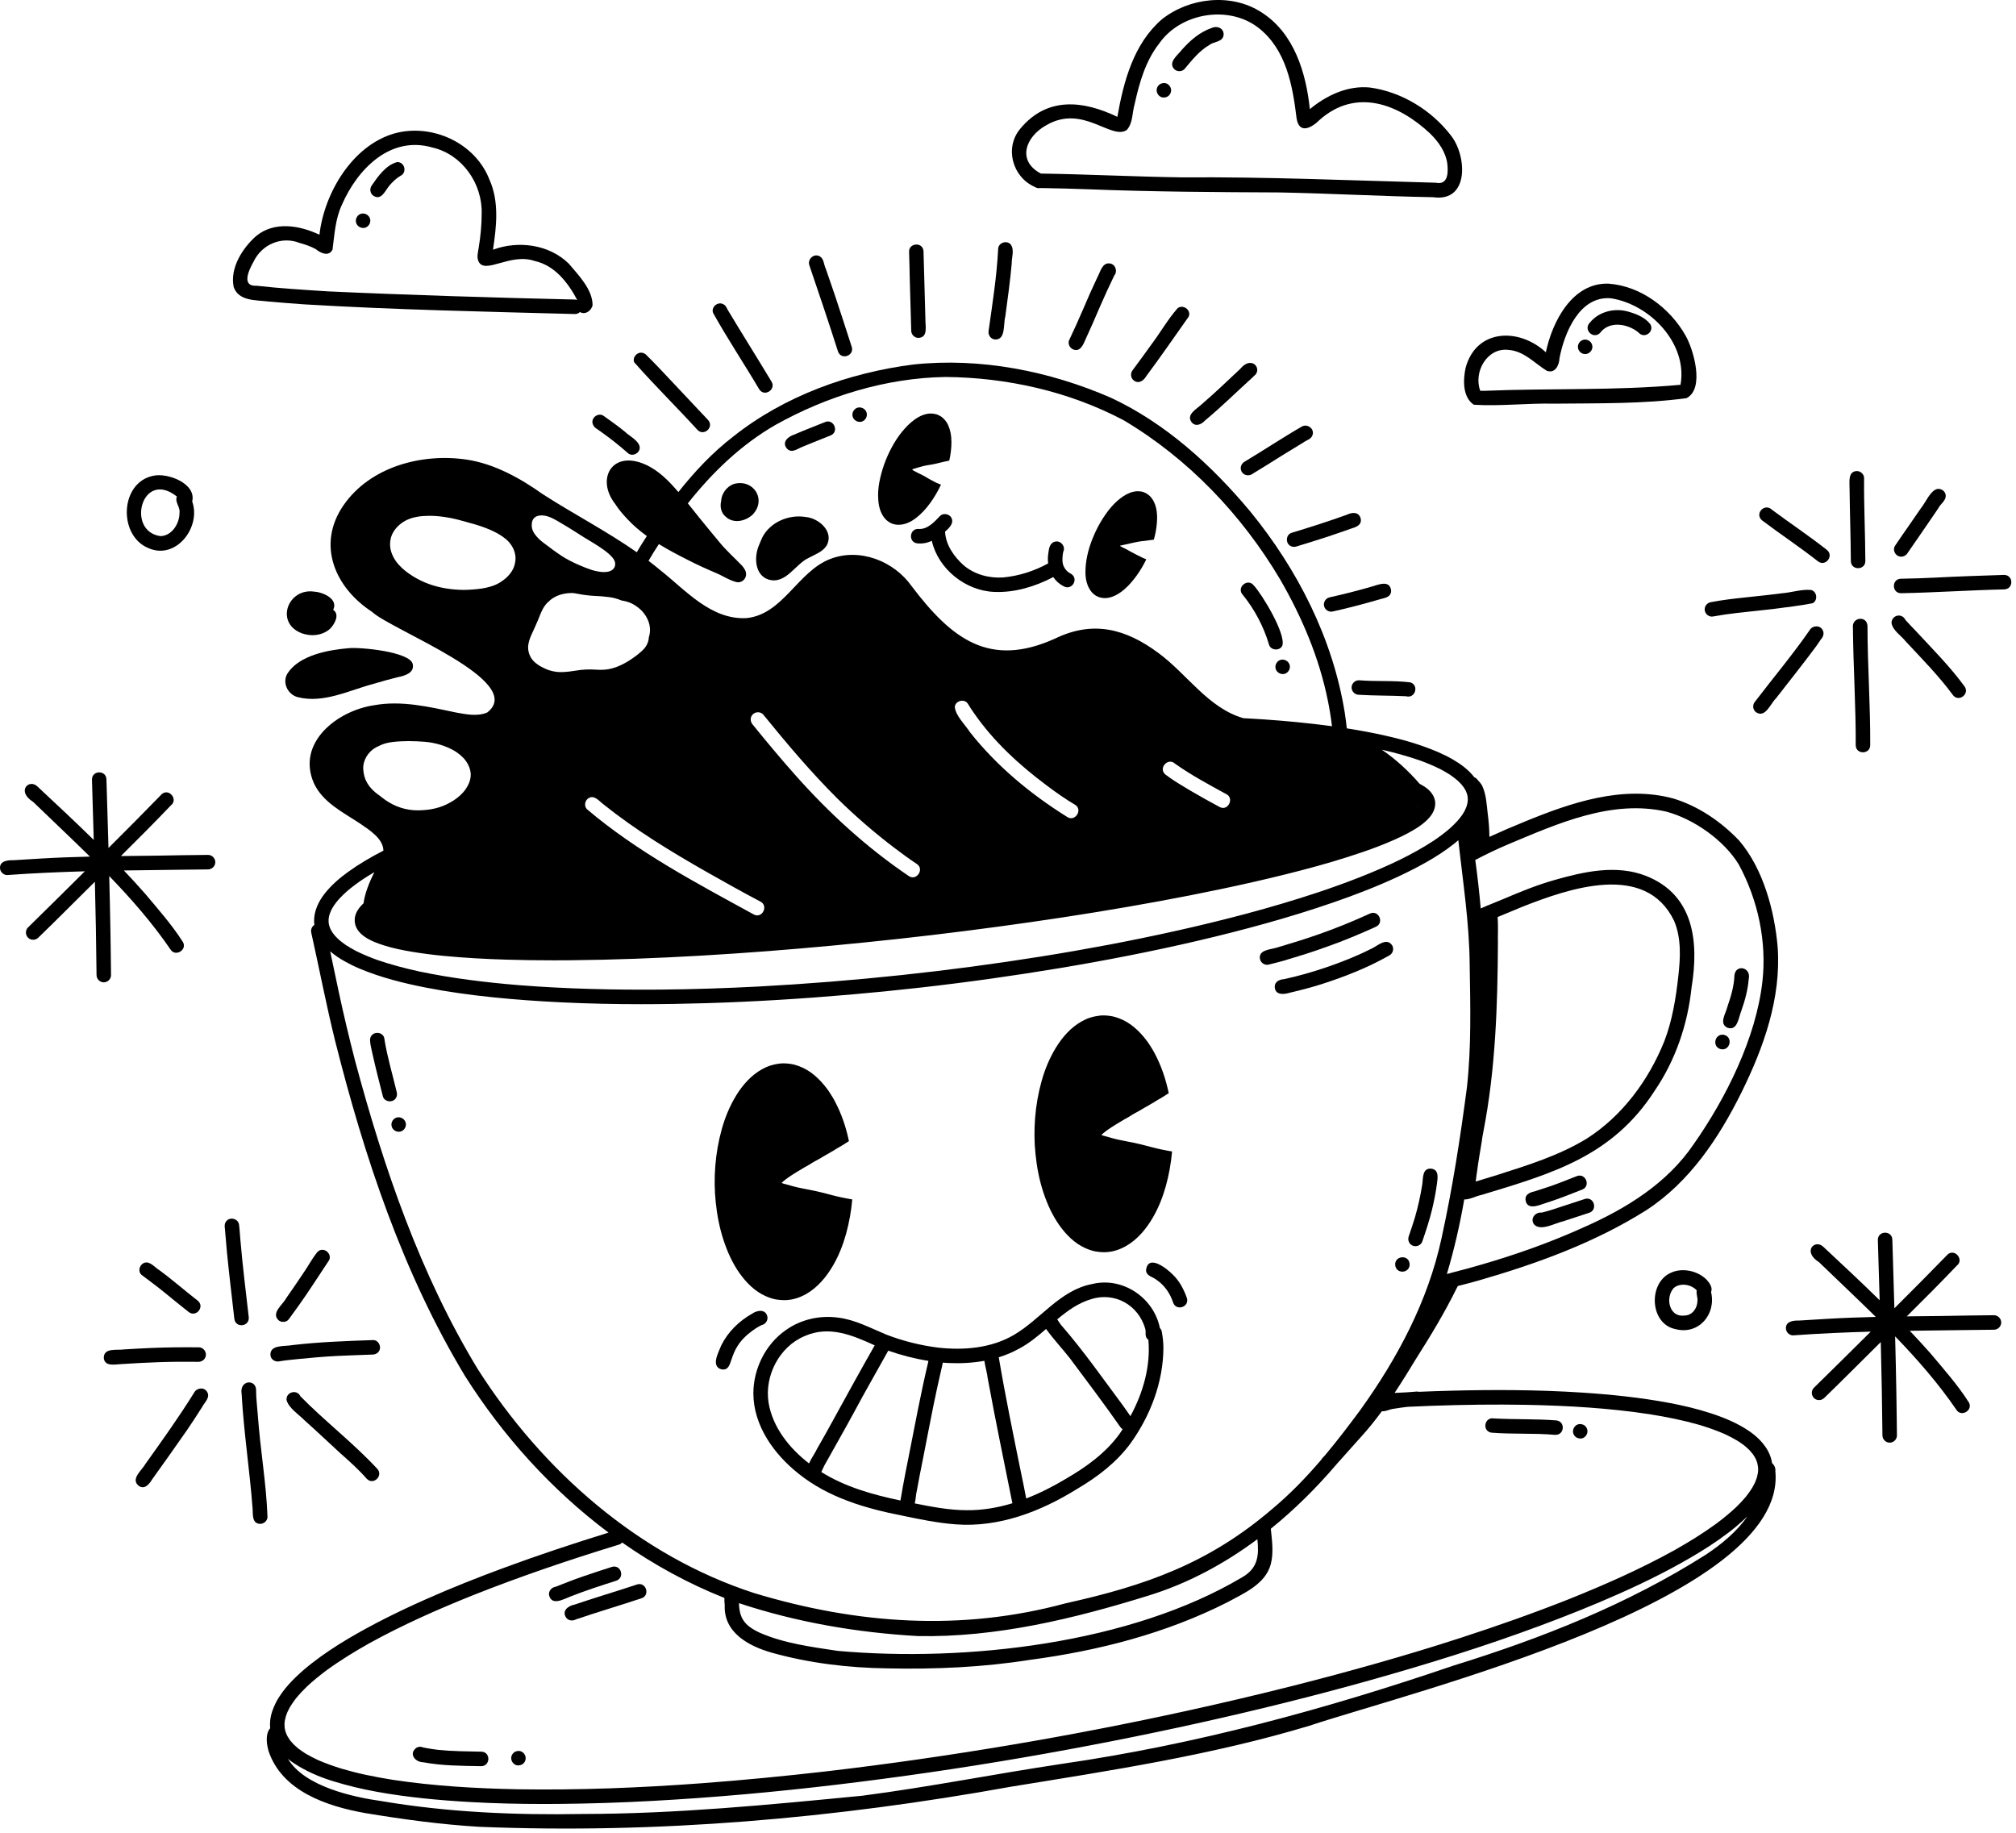 <svg width="407" height="370" viewBox="0 0 407 370" fill="none" xmlns="http://www.w3.org/2000/svg">
<path d="M298.938 241.278C299.038 241.248 299.043 241.247 299.047 241.245L299.051 241.244C299.013 241.255 298.975 241.267 298.938 241.278Z" fill="black"/>
<path d="M118.716 120.195C118.683 120.191 118.65 120.187 118.617 120.183C118.612 120.182 118.607 120.182 118.602 120.182C118.64 120.186 118.678 120.19 118.716 120.195Z" fill="black"/>
<path d="M109.182 107.058C109.204 107.085 109.227 107.111 109.249 107.138C109.247 107.128 109.244 107.116 109.242 107.106C109.125 106.973 109.015 106.828 108.922 106.676C108.93 106.69 108.938 106.705 108.947 106.72C109.021 106.836 109.099 106.949 109.182 107.058Z" fill="black"/>
<path d="M60.085 140.734C65.324 142.079 70.55 139.322 75.544 138.019C76.944 137.587 78.774 137.085 80.32 136.702C81.677 136.435 83.711 135.861 83.328 134.074C82.819 131.567 72.604 130.591 70.306 130.862C66.214 131.218 60.459 132.263 58.058 135.921C56.911 137.763 58.052 140.184 60.085 140.734Z" fill="black"/>
<path d="M63.488 119.447C58.206 118.614 55.475 125.602 60.755 127.778C62.687 128.542 65.078 128.363 66.651 126.921C67.552 126.001 68.658 124.05 67.264 123.104C68.351 120.94 65.24 119.559 63.488 119.447Z" fill="black"/>
<path d="M155.089 116.982C158.686 118.082 160.502 113.845 163.346 112.581C164.584 111.9 166.059 111.417 166.86 110.174C168.473 107.387 165.321 104.572 162.634 104.371C159.263 103.809 155.474 105.401 153.89 108.506C153.618 109.061 153.431 109.647 153.169 110.206C152.238 112.492 152.376 116.042 155.089 116.982Z" fill="black"/>
<path d="M148.179 97.697C146.704 98.195 145.631 99.674 145.578 101.224C145.321 102.324 145.588 103.526 146.47 104.276C148.036 105.799 150.529 105.25 151.983 103.854C154.807 100.825 152.111 96.632 148.179 97.697Z" fill="black"/>
<path d="M189.739 104.206C188.611 105.385 187.221 106.92 185.446 106.782C183.61 106.654 183.313 109.453 185.168 109.691C186.191 109.809 187.202 109.609 188.123 109.187C189.39 114.847 194.912 119.26 200.695 119.494C204.841 119.68 208.983 118.413 212.641 116.5C213.165 117.273 213.87 117.925 214.753 118.369C216.443 119.275 217.858 116.814 216.207 115.83C215.206 115.344 214.517 114.34 214.5 113.219C214.479 112.607 214.525 111.99 214.654 111.391C215.193 110.316 214.117 109.023 212.956 109.359C211.918 109.631 211.746 110.771 211.647 111.674C211.529 112.36 211.519 113.057 211.609 113.737C208.815 115.278 205.687 116.282 202.508 116.575C199.674 116.765 196.723 115.971 194.539 114.115C192.594 112.368 190.931 110.011 190.794 107.335C191.663 106.595 192.44 105.707 192.201 104.863C191.94 103.79 190.499 103.41 189.739 104.206ZM190.514 108.554C190.639 108.396 190.731 108.214 190.784 108.02C190.733 108.211 190.646 108.409 190.514 108.554Z" fill="black"/>
<path d="M179.85 105.601C180.339 105.839 180.87 105.94 181.405 105.94C181.711 105.94 182.017 105.907 182.319 105.847C183.603 105.593 184.764 104.785 185.711 103.915C186.696 103.011 187.542 101.961 188.279 100.849C188.914 99.893 189.482 98.884 189.974 97.839L189.951 97.83L189.921 97.818L189.891 97.806L189.86 97.794L189.828 97.782L189.796 97.769L189.764 97.756L189.73 97.743L189.695 97.729L189.659 97.715L189.621 97.7L189.582 97.685L189.542 97.669L189.5 97.652L189.457 97.635L189.411 97.617L189.363 97.597L189.314 97.577L189.265 97.556L189.216 97.535L189.165 97.513L189.114 97.49L189.062 97.466L189.011 97.443L188.961 97.418L188.91 97.394L188.86 97.369L188.809 97.343L188.757 97.316L188.705 97.289L188.652 97.262L188.6 97.234L188.546 97.206L188.49 97.176L188.433 97.146L188.375 97.115L188.316 97.084L188.256 97.053L188.196 97.021L188.132 96.988L188.067 96.953L188 96.918L187.933 96.882L187.866 96.846L187.798 96.809L187.727 96.77L187.656 96.731L187.585 96.69L187.513 96.649L187.444 96.609L187.373 96.568L187.3 96.526L187.227 96.483L187.154 96.44L187.082 96.397L187.01 96.354L186.936 96.311L186.86 96.266L186.783 96.221L186.704 96.176L186.624 96.131L186.544 96.087L186.461 96.042L186.376 95.997L186.29 95.952L186.204 95.907L186.118 95.863L186.033 95.82L185.947 95.778L185.859 95.734L185.77 95.691L185.681 95.648L185.593 95.605L185.507 95.564L185.421 95.522L185.335 95.479L185.252 95.438L185.173 95.398L185.097 95.359L185.025 95.321L184.956 95.285L184.886 95.248L184.818 95.212L184.753 95.178L184.69 95.145L184.633 95.114L184.579 95.085L184.527 95.057L184.478 95.03L184.433 95.006L184.393 94.984L184.358 94.963L184.326 94.944L184.297 94.926L184.272 94.908L184.25 94.892L184.232 94.876L184.218 94.862L184.207 94.849L184.198 94.837L184.192 94.825L184.188 94.816L184.186 94.806V94.797L184.187 94.788L184.19 94.78L184.194 94.772L184.199 94.765L184.206 94.758L184.214 94.751L184.222 94.744L184.232 94.738L184.243 94.732L184.255 94.725L184.268 94.719L184.282 94.713L184.298 94.706L184.315 94.7L184.334 94.692L184.354 94.685L184.376 94.677L184.399 94.668L184.425 94.66L184.453 94.65L184.483 94.64L184.516 94.63L184.551 94.619L184.59 94.607L184.632 94.595L184.678 94.581L184.726 94.567L184.777 94.552L184.832 94.536L184.889 94.52L184.948 94.503L185.012 94.484L185.078 94.465L185.147 94.446L185.216 94.425L185.286 94.405L185.358 94.384L185.434 94.361L185.512 94.338L185.592 94.314L185.675 94.289L185.757 94.265L185.841 94.24L185.929 94.216L186.018 94.191L186.108 94.168L186.198 94.145L186.288 94.122L186.379 94.1L186.474 94.078L186.57 94.055L186.669 94.033L186.768 94.012L186.867 93.992L186.97 93.971L187.077 93.951L187.186 93.931L187.298 93.91L187.413 93.891L187.525 93.873L187.638 93.854L187.755 93.835L187.872 93.816L187.989 93.797L188.102 93.777L188.213 93.758L188.322 93.737L188.436 93.715L188.55 93.692L188.664 93.668L188.778 93.643L188.889 93.618L189 93.592L189.114 93.566L189.227 93.539L189.339 93.512L189.449 93.485L189.554 93.46L189.66 93.434L189.771 93.407L189.88 93.381L189.989 93.354L190.098 93.328L190.204 93.302L190.311 93.276L190.422 93.251L190.531 93.225L190.639 93.201L190.744 93.177L190.843 93.155L190.941 93.134L191.043 93.112L191.143 93.09L191.242 93.069L191.339 93.049L191.433 93.029L191.527 93.01L191.627 92.99L191.642 92.987C191.778 92.392 191.888 91.791 191.961 91.186C192.113 89.913 192.151 88.613 191.9 87.351C191.709 86.406 191.342 85.398 190.663 84.683C190.652 84.67 190.639 84.655 190.626 84.642C190.304 84.299 189.902 83.999 189.472 83.809C189.469 83.808 189.467 83.807 189.465 83.806C189.364 83.758 189.259 83.716 189.153 83.676C189.13 83.667 189.108 83.659 189.085 83.651C189.066 83.645 189.049 83.64 189.03 83.634C188.96 83.613 188.891 83.598 188.821 83.587C186.507 83.024 184.232 84.789 182.743 86.423C181.069 88.261 179.811 90.479 178.873 92.772C178.376 93.987 177.993 95.236 177.697 96.515C177.432 97.661 177.262 98.863 177.274 100.041C177.29 101.463 177.483 102.933 178.264 104.155C178.653 104.782 179.191 105.282 179.85 105.601Z" fill="black"/>
<path d="M221.699 120.482C222.154 120.662 222.611 120.742 223.064 120.742C224.99 120.742 226.827 119.287 228.071 117.923C229.428 116.435 230.541 114.727 231.42 112.915L231.405 112.909L231.376 112.898L231.347 112.887L231.318 112.876L231.29 112.865L231.263 112.853L231.234 112.842L231.206 112.83L231.178 112.819L231.15 112.807L231.123 112.796L231.095 112.784L231.067 112.772L231.039 112.76L231.01 112.747L230.981 112.735L230.952 112.722L230.923 112.709L230.892 112.696L230.862 112.682L230.832 112.668L230.8 112.654L230.77 112.639L230.739 112.625L230.707 112.61L230.675 112.594L230.644 112.579L230.612 112.564L230.582 112.549L230.551 112.535L230.519 112.519L230.488 112.504L230.457 112.489L230.426 112.473L230.395 112.458L230.364 112.443L230.332 112.427L230.3 112.41L230.268 112.394L230.235 112.377L230.202 112.36L230.168 112.343L230.133 112.326L230.097 112.308L230.061 112.29L230.024 112.271L229.987 112.253L229.95 112.234L229.911 112.215L229.872 112.196L229.832 112.177L229.792 112.158L229.753 112.139L229.714 112.12L229.673 112.1L229.632 112.081L229.591 112.061L229.551 112.04L229.51 112.02L229.47 112L229.428 111.978L229.387 111.957L229.345 111.935L229.304 111.913L229.264 111.892L229.223 111.87L229.181 111.848L229.139 111.826L229.097 111.803L229.055 111.781L229.013 111.758L228.97 111.736L228.926 111.712L228.881 111.689L228.835 111.665L228.788 111.64L228.742 111.616L228.695 111.592L228.647 111.567L228.598 111.541L228.549 111.516L228.5 111.491L228.454 111.466L228.408 111.442L228.36 111.417L228.313 111.392L228.266 111.367L228.22 111.342L228.174 111.317L228.128 111.292L228.081 111.266L228.034 111.239L227.987 111.213L227.94 111.186L227.894 111.161L227.849 111.135L227.802 111.109L227.756 111.082L227.709 111.056L227.663 111.03L227.618 111.005L227.572 110.979L227.525 110.954L227.478 110.928L227.43 110.902L227.382 110.877L227.335 110.853L227.288 110.829L227.239 110.804L227.19 110.779L227.141 110.755L227.09 110.73L227.041 110.707L226.992 110.683L226.942 110.659L226.892 110.635L226.843 110.61L226.795 110.586L226.75 110.564L226.706 110.542L226.662 110.519L226.62 110.498L226.58 110.477L226.543 110.458L226.509 110.44L226.476 110.423L226.444 110.406L226.413 110.389L226.383 110.373L226.354 110.358L226.328 110.343L226.303 110.33L226.279 110.316L226.257 110.302L226.236 110.289L226.218 110.277L226.202 110.266L226.188 110.255L226.175 110.245L226.164 110.235L226.154 110.226L226.146 110.218L226.139 110.21L226.134 110.203L226.13 110.197L226.127 110.191L226.126 110.186V110.181L226.127 110.177L226.129 110.174L226.132 110.17L226.135 110.167L226.14 110.163L226.145 110.161L226.152 110.158L226.159 110.155L226.167 110.152L226.175 110.15L226.184 110.147L226.194 110.145L226.204 110.142L226.215 110.14L226.227 110.137L226.24 110.134L226.253 110.131L226.268 110.127L226.284 110.124L226.301 110.12L226.32 110.116L226.34 110.112L226.361 110.107L226.384 110.103L226.409 110.098L226.435 110.092L226.462 110.087L226.491 110.081L226.52 110.075L226.55 110.069L226.582 110.062L226.613 110.055L226.646 110.048L226.68 110.04L226.714 110.032L226.75 110.024L226.788 110.015L226.827 110.006L226.867 109.996L226.908 109.986L226.95 109.977L226.992 109.967L227.037 109.956L227.081 109.947L227.125 109.937L227.169 109.928L227.212 109.918L227.256 109.91L227.301 109.9L227.346 109.891L227.393 109.881L227.44 109.872L227.489 109.861L227.537 109.851L227.589 109.841L227.641 109.83L227.695 109.818L227.75 109.806L227.804 109.794L227.86 109.781L227.918 109.767L227.976 109.753L228.036 109.739L228.095 109.724L228.153 109.71L228.212 109.696L228.271 109.681L228.33 109.668L228.387 109.654L228.445 109.641L228.5 109.628L228.554 109.616L228.61 109.604L228.666 109.592L228.722 109.58L228.777 109.568L228.832 109.557L228.886 109.545L228.944 109.533L229.004 109.52L229.065 109.507L229.127 109.494L229.188 109.481L229.251 109.467L229.317 109.454L229.384 109.441L229.451 109.428L229.517 109.415L229.583 109.402L229.649 109.39L229.717 109.377L229.785 109.365L229.853 109.352L229.92 109.34L229.985 109.329L230.051 109.317L230.118 109.306L230.185 109.296L230.251 109.286L230.318 109.276L230.383 109.267L230.449 109.259L230.516 109.252L230.584 109.244L230.653 109.238L230.722 109.231L230.791 109.224L230.861 109.217L230.933 109.21L231.006 109.202L231.079 109.193L231.151 109.185L231.223 109.176L231.294 109.166L231.368 109.157L231.442 109.146L231.515 109.136L231.589 109.126L231.662 109.115L231.735 109.105L231.811 109.094L231.886 109.084L231.96 109.073L232.032 109.062L232.104 109.053L232.174 109.043L232.245 109.033L232.315 109.025L232.384 109.016L232.45 109.008L232.514 109L232.577 108.992L232.64 108.984L232.702 108.975L232.763 108.967L232.823 108.959L232.88 108.951L232.937 108.944L232.941 108.943C233.205 108.01 233.402 107.06 233.507 106.101C233.705 104.293 233.68 102.233 232.593 100.683C232.028 99.878 231.12 99.275 230.125 99.192H230.122C230.12 99.191 230.118 99.191 230.115 99.191C230.115 99.191 230.112 99.191 230.11 99.191C230.046 99.185 229.987 99.181 229.919 99.178C229.912 99.177 229.907 99.177 229.9 99.177C229.298 99.136 228.679 99.271 228.119 99.484C227.172 99.843 226.348 100.435 225.591 101.096C224.718 101.86 223.95 102.769 223.282 103.716C222.493 104.832 221.797 106.009 221.215 107.248C220.244 109.312 219.487 111.537 219.232 113.813C219.095 115.043 219.061 116.336 219.385 117.542C219.731 118.778 220.452 119.989 221.699 120.482Z" fill="black"/>
<path d="M140.779 86.752C142.074 88.169 144.221 86.249 142.974 84.817C140.465 82.129 137.939 79.457 135.415 76.784C133.792 75.067 132.192 73.323 130.495 71.677C130.288 71.445 130.009 71.279 129.687 71.228C128.643 70.996 127.63 72.133 128.037 73.139C132.118 77.776 136.599 82.168 140.779 86.752Z" fill="black"/>
<path d="M155.733 77.001C152.864 72.222 149.887 67.511 147.024 62.733C146.757 62.359 146.622 61.672 145.981 61.395C144.886 60.818 143.499 62.029 143.969 63.191C146.895 68.434 150.242 73.454 153.3 78.627C154.374 80.213 156.766 78.597 155.733 77.001Z" fill="black"/>
<path d="M171.948 70.013C170.83 66.555 169.717 63.094 168.566 59.647C167.957 57.826 167.312 56.016 166.692 54.199C166.304 53.402 166.366 52.353 165.582 51.802C164.374 50.999 162.889 52.346 163.426 53.645C165.384 59.403 167.336 65.163 169.18 70.961C169.819 72.77 172.54 71.817 171.948 70.013ZM166.235 53.158C166.243 53.064 166.242 52.97 166.232 52.877C166.245 52.968 166.25 53.065 166.235 53.158Z" fill="black"/>
<path d="M186.441 50.639C186.217 48.739 183.349 49.058 183.532 50.952C183.615 52.724 183.609 54.5 183.666 56.273C183.781 59.751 183.86 63.229 183.963 66.706C183.944 67.493 184.586 68.201 185.383 68.21C187.446 68.154 186.78 65.789 186.825 64.416C186.683 59.824 186.588 55.23 186.441 50.639Z" fill="black"/>
<path d="M202.951 63.915C203.441 60.337 203.931 56.759 204.253 53.162C204.228 51.922 204.858 50.4 204.029 49.336C203.206 48.405 201.483 49.051 201.511 50.307C201.23 55.832 200.361 61.263 199.578 66.846C199.462 67.634 199.99 68.397 200.786 68.525C203.103 68.739 202.521 65.414 202.951 63.915Z" fill="black"/>
<path d="M218.675 62.403C217.775 64.492 216.844 66.568 215.865 68.622C215.521 69.342 215.937 70.24 216.645 70.538C218.126 71.151 218.741 69.457 219.207 68.392C220.192 66.264 221.122 64.114 222.045 61.959C222.96 59.838 223.928 57.742 224.933 55.663C225.673 54.779 225.234 53.36 224.048 53.18C222.517 52.988 222.164 54.851 221.588 55.89C220.564 58.039 219.599 60.211 218.675 62.403ZM222.599 55.382C222.588 55.367 222.576 55.351 222.565 55.336C222.538 55.279 222.512 55.222 222.485 55.165C222.466 55.096 222.434 55.027 222.424 54.958C222.461 55.11 222.521 55.253 222.599 55.382Z" fill="black"/>
<path d="M228.892 76.805C229.9 77.582 230.928 76.817 231.453 75.88C234.374 71.961 237.161 67.908 239.973 63.932C240.567 62.621 238.864 61.352 237.748 62.218C235.766 64.46 234.268 67.128 232.463 69.523C231.21 71.279 229.932 73.017 228.649 74.751C228.175 75.392 228.251 76.3 228.892 76.805Z" fill="black"/>
<path d="M243.238 84.925C246.693 82.057 249.878 78.885 253.208 75.884C253.064 75.974 253.017 76.014 252.873 76.062C255.157 74.943 252.925 71.394 250.336 74.517C247.792 76.894 245.289 79.315 242.643 81.579C241.638 82.558 239.283 83.726 240.65 85.336C241.461 86.188 242.567 85.656 243.238 84.925Z" fill="black"/>
<path d="M250.663 95.207C251.124 96.055 252.26 96.18 252.977 95.588C254.883 94.448 256.753 93.251 258.636 92.075C260.125 91.147 261.623 90.232 263.127 89.329C263.781 88.837 264.763 88.666 264.999 87.77C265.382 86.433 263.778 85.418 262.679 86.196C260.731 87.307 258.841 88.524 256.929 89.696C255.038 90.882 253.155 92.079 251.238 93.22C250.553 93.626 250.27 94.491 250.663 95.207Z" fill="black"/>
<path d="M271.862 103.932C268.194 105.25 264.482 106.44 260.751 107.566C259.542 107.939 259.481 109.782 260.631 110.267C260.993 110.436 261.374 110.433 261.749 110.317C263.76 109.697 265.777 109.091 267.775 108.429C269.412 107.888 271.04 107.329 272.665 106.751C273.662 106.436 274.978 106.073 274.706 104.683C274.321 103.248 272.945 103.411 271.862 103.932Z" fill="black"/>
<path d="M276.947 118.417C274.135 119.228 271.292 119.958 268.429 120.59C267.651 120.761 267.137 121.546 267.306 122.328C267.471 123.108 268.28 123.624 269.044 123.45C272.287 122.736 275.495 121.878 278.684 120.953C279.658 120.692 280.905 120.54 280.842 119.145C280.509 117.028 278.287 118.031 276.947 118.417Z" fill="black"/>
<path d="M272.869 138.721C272.828 139.516 273.46 140.217 274.256 140.258C277.461 140.458 280.681 140.401 283.886 140.56C285.687 141.091 286.545 138.346 284.743 137.761C281.336 137.333 277.84 137.617 274.406 137.334C273.61 137.294 272.911 137.924 272.869 138.721Z" fill="black"/>
<path d="M121.318 87.155C123.193 88.489 125.006 89.918 126.729 91.443C127.637 92.312 129.275 91.482 129.147 90.245C128.981 88.968 127.063 88.028 126.169 87.163C124.79 86.023 123.32 85.006 121.869 83.963C120.853 83.227 119.346 84.248 119.629 85.464C119.845 86.356 120.558 86.583 121.318 87.155Z" fill="black"/>
<path d="M256.189 130.113C256.512 131.327 258.333 131.474 258.874 130.357C259.683 128.056 254.812 119.995 253.1 118.163C253.131 118.206 253.163 118.249 253.195 118.292C253.201 118.304 253.206 118.315 253.212 118.327C252.032 116.476 249.42 118.601 250.955 120.154C253.299 123.056 255.132 126.534 256.189 130.113Z" fill="black"/>
<path d="M257.485 134.677C257.517 135.498 258.208 136.082 259.004 136.082C259.802 136.082 260.439 135.335 260.409 134.563C260.377 133.742 259.686 133.158 258.89 133.158C258.092 133.158 257.455 133.905 257.485 134.677Z" fill="black"/>
<path d="M162.026 90.188C163.923 89.387 165.849 88.657 167.755 87.879C169.483 87.075 168.245 84.426 166.511 85.23C164.455 86.075 162.364 86.842 160.331 87.741C159.032 88.151 157.731 89.343 158.943 90.634C159.918 91.552 161.047 90.554 162.026 90.188Z" fill="black"/>
<path d="M173.606 85.172C174.404 85.172 175.041 84.425 175.011 83.653C174.979 82.832 174.288 82.248 173.492 82.248C172.694 82.248 172.057 82.995 172.087 83.767C172.119 84.588 172.81 85.172 173.606 85.172Z" fill="black"/>
<path d="M149.268 256.983C150.618 258.901 152.378 260.69 154.553 261.652C155.211 261.942 155.898 262.193 156.609 262.321C157.175 262.42 157.738 262.475 158.307 262.475C158.465 262.475 158.624 262.471 158.783 262.462C160.174 262.386 161.539 261.927 162.743 261.239C165.079 259.906 166.834 257.782 168.176 255.484C169.355 253.465 170.207 251.263 170.831 249.015C171.444 246.767 171.854 244.46 172.059 242.135L172.03 242.131L171.958 242.12L171.886 242.109L171.814 242.096L171.741 242.085L171.666 242.072L171.591 242.059L171.515 242.046L171.44 242.031L171.365 242.018L171.288 242.005L171.21 241.99L171.131 241.975L171.051 241.96L170.971 241.945L170.891 241.93L170.811 241.913L170.786 241.908L170.728 241.897L170.645 241.88L170.562 241.863L170.478 241.848L170.394 241.831L170.309 241.814L170.221 241.795L170.132 241.778L170.042 241.759L169.952 241.742L169.863 241.723L169.773 241.704L169.68 241.683L169.588 241.664L169.494 241.643L169.399 241.62L169.307 241.599L169.215 241.578L169.169 241.567L169.12 241.555L169.026 241.534L168.932 241.511L168.839 241.488L168.747 241.465L168.656 241.444L168.562 241.421L168.465 241.396L168.368 241.373L168.271 241.348L168.176 241.325L168.08 241.3L167.98 241.275L167.881 241.25L167.783 241.223L167.686 241.198L167.592 241.173L167.498 241.148L167.402 241.123L167.306 241.098L167.208 241.071L167.11 241.046L167.014 241.021L166.916 240.996L166.815 240.971L166.712 240.944L166.608 240.917L166.504 240.89L166.402 240.863L166.3 240.838L166.194 240.811L166.088 240.784L165.981 240.757L165.873 240.732L165.767 240.705L165.66 240.68L165.549 240.655L165.438 240.628L165.326 240.601L165.214 240.576L165.105 240.551L164.998 240.526L164.887 240.501L164.776 240.476L164.667 240.451L164.559 240.428L164.454 240.405L164.35 240.382L164.243 240.361L164.135 240.338L164.027 240.317L163.919 240.294L163.815 240.273L163.711 240.252L163.603 240.231L163.495 240.21L163.387 240.189L163.28 240.168L163.177 240.147L163.074 240.128L162.966 240.107L162.858 240.086L162.75 240.063L162.642 240.042L162.537 240.023L162.433 240.002L162.325 239.981L162.216 239.96L162.108 239.937L162.001 239.916L161.898 239.895L161.795 239.874L161.69 239.853L161.587 239.832L161.483 239.811L161.38 239.788L161.28 239.767L161.18 239.746L161.077 239.723L160.973 239.698L160.869 239.675L160.766 239.65L160.667 239.625L160.569 239.6L160.468 239.575L160.368 239.55L160.269 239.523L160.172 239.498L160.08 239.473L159.988 239.45L159.895 239.423L159.805 239.398L159.714 239.373L159.624 239.348L159.536 239.321L159.449 239.296L159.361 239.271L159.275 239.246L159.192 239.221L159.111 239.198L159.032 239.177L158.955 239.156L158.878 239.135L158.803 239.114L158.731 239.095L158.66 239.078L158.593 239.061L158.527 239.044L158.463 239.027L158.401 239.012L158.343 238.995L158.288 238.98L158.237 238.965L158.19 238.952L158.144 238.937L158.103 238.924L158.064 238.913L158.03 238.9L158.001 238.89L157.974 238.879L157.95 238.87L157.929 238.862L157.911 238.854L157.896 238.846L157.883 238.84L157.871 238.834L157.862 238.828L157.854 238.822L157.848 238.816L157.843 238.81L157.839 238.806L157.837 238.8L157.836 238.796L157.835 238.79L157.836 238.786L157.837 238.78L157.839 238.776L157.841 238.77L157.844 238.766L157.848 238.76L157.852 238.754L157.856 238.75L157.861 238.744L157.866 238.738L157.871 238.732L157.877 238.726L157.883 238.718L157.889 238.712L157.896 238.706L157.903 238.698L157.91 238.692L157.918 238.684L157.926 238.676L157.934 238.668L157.944 238.66L157.953 238.65L157.963 238.64L157.973 238.63L157.984 238.621L157.996 238.612L158.008 238.6L158.021 238.589L158.034 238.578L158.049 238.565L158.064 238.552L158.08 238.537L158.098 238.522L158.116 238.505L158.136 238.488L158.158 238.471L158.18 238.45L158.204 238.431L158.23 238.408L158.256 238.387L158.283 238.364L158.312 238.341L158.34 238.318L158.37 238.293L158.4 238.268L158.43 238.245L158.461 238.22L158.492 238.197L158.522 238.172L158.553 238.147L158.585 238.122L158.617 238.097L158.649 238.072L158.683 238.047L158.717 238.022L158.753 237.995L158.789 237.968L158.826 237.939L158.863 237.912L158.9 237.885L158.938 237.858L158.977 237.831L159.017 237.802L159.056 237.775L159.095 237.746L159.135 237.719L159.176 237.69L159.217 237.661L159.259 237.632L159.301 237.603L159.343 237.573L159.387 237.544L159.432 237.512L159.477 237.482L159.524 237.451L159.571 237.419L159.618 237.388L159.666 237.356L159.715 237.324L159.764 237.292L159.813 237.26L159.864 237.228L159.914 237.196L159.966 237.164L160.019 237.13L160.073 237.094L160.128 237.06L160.183 237.024L160.239 236.99L160.295 236.954L160.353 236.918L160.411 236.88L160.47 236.842L160.529 236.806L160.588 236.768L160.647 236.73L160.708 236.692L160.769 236.654L160.829 236.616L160.889 236.58L160.948 236.542L161.007 236.508L161.067 236.47L161.128 236.434L161.189 236.398L161.25 236.362L161.309 236.328L161.37 236.292L161.434 236.254L161.5 236.216L161.567 236.176L161.636 236.136L161.704 236.094L161.774 236.052L161.847 236.008L161.921 235.962L161.997 235.918L162.072 235.872L162.147 235.826L162.222 235.782L162.298 235.736L162.373 235.692L162.447 235.648L162.518 235.608L162.588 235.568L162.658 235.528L162.727 235.49L162.795 235.454L162.862 235.418L162.927 235.382L162.993 235.344L163.061 235.308L163.128 235.27L163.195 235.232L163.262 235.192L163.33 235.152L163.4 235.11L163.471 235.066L163.543 235.022L163.616 234.974L163.692 234.928L163.768 234.88L163.846 234.832L163.926 234.782L164.007 234.733L164.089 234.684L164.17 234.635L164.251 234.589L164.334 234.54L164.419 234.492L164.504 234.444L164.589 234.396L164.671 234.35L164.75 234.306L164.829 234.264L164.909 234.22L164.985 234.178L165.061 234.138L165.134 234.098L165.206 234.06L165.277 234.02L165.348 233.98L165.42 233.94L165.491 233.9L165.561 233.86L165.631 233.82L165.702 233.78L165.774 233.736L165.845 233.694L165.917 233.65L165.988 233.608L166.059 233.564L166.129 233.522L166.202 233.478L166.274 233.434L166.345 233.392L166.415 233.352L166.483 233.314L166.55 233.274L166.618 233.236L166.684 233.2L166.748 233.164L166.809 233.128L166.868 233.096L166.925 233.064L166.982 233.032L167.038 233.002L167.092 232.97L167.144 232.94L167.195 232.911L167.245 232.882L167.295 232.851L167.344 232.822L167.393 232.793L167.441 232.764L167.486 232.737L167.531 232.71L167.576 232.683L167.619 232.656L167.662 232.631L167.704 232.606L167.744 232.583L167.784 232.56L167.824 232.537L167.862 232.514L167.9 232.493L167.935 232.474L167.969 232.455L168.002 232.436L168.035 232.417L168.065 232.402L168.095 232.385L168.124 232.37L168.15 232.355L168.176 232.342L168.201 232.327L168.226 232.314L168.25 232.299L168.274 232.286L168.297 232.273L168.319 232.258L168.343 232.243L168.366 232.228L168.39 232.213L168.415 232.196L168.441 232.179L168.467 232.162L168.494 232.143L168.521 232.126L168.549 232.107L168.578 232.088L168.606 232.069L168.635 232.05L168.663 232.031L168.691 232.014L168.711 232.001L168.718 231.997L168.745 231.98L168.77 231.965L168.794 231.952L168.819 231.937L168.842 231.924L168.865 231.911L168.888 231.898L168.91 231.885L168.932 231.872L168.955 231.859L168.978 231.846L169.001 231.831L169.024 231.818L169.048 231.803L169.072 231.788L169.098 231.773L169.124 231.758L169.15 231.741L169.177 231.724L169.205 231.707L169.233 231.69L169.261 231.673L169.289 231.656L169.317 231.639L169.344 231.624L169.371 231.607L169.398 231.592L169.426 231.577L169.453 231.562L169.48 231.547L169.507 231.532L169.534 231.517L169.561 231.502L169.589 231.489L169.617 231.472L169.646 231.457L169.674 231.442L169.704 231.425L169.733 231.408L169.764 231.389L169.796 231.37L169.829 231.351L169.864 231.33L169.899 231.307L169.936 231.284L169.974 231.261L170.012 231.238L170.051 231.213L170.09 231.188L170.129 231.165L170.168 231.142L170.206 231.119L170.244 231.094L170.281 231.073L170.317 231.052L170.352 231.029L170.386 231.008L170.421 230.987L170.455 230.966L170.49 230.945L170.525 230.924L170.559 230.901L170.595 230.878L170.631 230.855L170.669 230.83L170.698 230.812L170.707 230.805L170.747 230.78L170.787 230.753L170.829 230.726L170.873 230.697L170.918 230.668L170.964 230.637L171.01 230.607L171.058 230.577L171.106 230.547L171.155 230.517L171.205 230.485L171.256 230.453L171.306 230.421L171.355 230.391L171.386 230.372C170.803 227.567 169.889 224.83 168.536 222.309C168.521 222.273 168.503 222.238 168.484 222.204C168.394 222.04 168.302 221.878 168.209 221.716C168.189 221.682 168.17 221.647 168.15 221.613L168.125 221.571C168.115 221.554 168.105 221.537 168.095 221.52C168.08 221.495 168.039 221.425 167.998 221.356C167.774 220.983 167.541 220.615 167.292 220.257C167.242 220.183 167.19 220.11 167.138 220.038C167.131 220.027 167.124 220.017 167.116 220.008C167.053 219.92 166.989 219.835 166.925 219.749C165.471 217.827 163.632 216.09 161.335 215.244C160.77 215.036 160.182 214.861 159.584 214.779C158.883 214.684 158.164 214.623 157.457 214.709C156.754 214.795 156.08 214.934 155.407 215.157C154.861 215.338 154.336 215.587 153.834 215.864C151.627 217.085 149.895 219.068 148.596 221.2C147.322 223.291 146.371 225.587 145.717 227.945C145.043 230.372 144.605 232.85 144.41 235.361C144.221 237.79 144.235 240.251 144.49 242.674C144.767 245.308 145.26 247.935 146.102 250.452C146.865 252.76 147.872 254.996 149.268 256.983Z" fill="black"/>
<path d="M210.661 240.783C211.429 243.08 212.436 245.317 213.833 247.303C215.183 249.221 216.943 251.01 219.118 251.972C219.776 252.262 220.463 252.513 221.174 252.641C221.74 252.74 222.303 252.795 222.872 252.795C223.03 252.795 223.189 252.791 223.348 252.782C224.739 252.706 226.104 252.247 227.308 251.559C229.644 250.226 231.399 248.102 232.741 245.804C233.92 243.785 234.772 241.583 235.396 239.335C236.009 237.087 236.419 234.78 236.624 232.455L236.594 232.451L236.522 232.44L236.45 232.429L236.378 232.416L236.305 232.405L236.23 232.392L236.155 232.379L236.079 232.366L236.004 232.351L235.929 232.338L235.852 232.325L235.774 232.31L235.695 232.295L235.615 232.28L235.535 232.265L235.455 232.25L235.375 232.233L235.35 232.228L235.292 232.218L235.209 232.201L235.126 232.184L235.042 232.169L234.958 232.152L234.873 232.135L234.785 232.116L234.696 232.099L234.606 232.08L234.516 232.063L234.426 232.044L234.336 232.025L234.243 232.004L234.151 231.985L234.057 231.964L233.962 231.941L233.87 231.92L233.778 231.899L233.732 231.888L233.683 231.876L233.589 231.855L233.495 231.832L233.402 231.809L233.31 231.786L233.219 231.765L233.125 231.742L233.028 231.717L232.931 231.694L232.834 231.669L232.739 231.646L232.643 231.621L232.543 231.596L232.444 231.571L232.346 231.544L232.249 231.519L232.155 231.494L232.061 231.469L231.965 231.444L231.869 231.419L231.771 231.392L231.673 231.367L231.577 231.342L231.479 231.317L231.378 231.292L231.275 231.265L231.171 231.238L231.067 231.211L230.965 231.184L230.863 231.159L230.757 231.132L230.651 231.105L230.544 231.078L230.436 231.053L230.33 231.026L230.223 231.001L230.113 230.976L230.001 230.949L229.889 230.922L229.777 230.897L229.668 230.872L229.561 230.847L229.45 230.822L229.339 230.797L229.229 230.772L229.121 230.749L229.016 230.726L228.912 230.703L228.805 230.682L228.697 230.659L228.589 230.638L228.481 230.615L228.377 230.594L228.273 230.573L228.165 230.552L228.057 230.531L227.949 230.51L227.842 230.489L227.739 230.468L227.636 230.449L227.528 230.428L227.42 230.407L227.312 230.384L227.204 230.363L227.099 230.344L226.995 230.323L226.887 230.302L226.777 230.281L226.669 230.258L226.562 230.237L226.459 230.216L226.356 230.195L226.251 230.174L226.148 230.153L226.044 230.132L225.941 230.109L225.841 230.088L225.741 230.067L225.638 230.044L225.534 230.019L225.43 229.996L225.327 229.971L225.228 229.946L225.13 229.921L225.029 229.896L224.929 229.871L224.83 229.844L224.733 229.819L224.641 229.794L224.549 229.771L224.456 229.744L224.365 229.719L224.274 229.694L224.184 229.669L224.096 229.642L224.009 229.617L223.921 229.592L223.835 229.567L223.752 229.542L223.671 229.519L223.592 229.498L223.515 229.477L223.438 229.456L223.363 229.435L223.291 229.416L223.221 229.399L223.154 229.382L223.088 229.365L223.024 229.348L222.962 229.333L222.904 229.316L222.849 229.301L222.797 229.286L222.75 229.273L222.704 229.258L222.663 229.245L222.624 229.234L222.59 229.221L222.561 229.211L222.534 229.2L222.51 229.191L222.489 229.183L222.471 229.175L222.456 229.167L222.443 229.161L222.432 229.155L222.423 229.149L222.415 229.143L222.409 229.137L222.404 229.131L222.4 229.127L222.398 229.121L222.397 229.117L222.396 229.111L222.397 229.107L222.398 229.101L222.4 229.097L222.402 229.091L222.405 229.087L222.409 229.081L222.413 229.075L222.417 229.071L222.422 229.065L222.427 229.059L222.432 229.053L222.438 229.047L222.444 229.039L222.45 229.033L222.457 229.027L222.464 229.019L222.471 229.013L222.479 229.005L222.488 228.997L222.496 228.989L222.506 228.981L222.515 228.972L222.525 228.962L222.535 228.952L222.547 228.943L222.558 228.934L222.57 228.922L222.583 228.911L222.596 228.9L222.611 228.887L222.626 228.874L222.642 228.859L222.66 228.844L222.678 228.827L222.698 228.81L222.72 228.793L222.742 228.772L222.766 228.753L222.792 228.73L222.818 228.709L222.845 228.686L222.874 228.663L222.903 228.64L222.933 228.615L222.963 228.59L222.993 228.567L223.023 228.542L223.054 228.519L223.085 228.494L223.116 228.469L223.148 228.444L223.18 228.419L223.212 228.394L223.246 228.369L223.28 228.344L223.316 228.317L223.352 228.29L223.389 228.261L223.426 228.234L223.463 228.207L223.501 228.18L223.54 228.153L223.58 228.124L223.619 228.097L223.658 228.068L223.698 228.041L223.739 228.012L223.78 227.983L223.822 227.954L223.864 227.925L223.906 227.895L223.95 227.866L223.995 227.834L224.04 227.804L224.087 227.773L224.134 227.741L224.181 227.71L224.229 227.678L224.278 227.646L224.327 227.614L224.377 227.582L224.427 227.55L224.477 227.518L224.529 227.486L224.582 227.452L224.636 227.416L224.691 227.382L224.746 227.346L224.802 227.312L224.858 227.276L224.916 227.24L224.974 227.202L225.033 227.164L225.092 227.128L225.151 227.09L225.21 227.052L225.271 227.014L225.332 226.976L225.392 226.938L225.452 226.902L225.511 226.864L225.57 226.83L225.63 226.792L225.691 226.756L225.752 226.72L225.813 226.684L225.872 226.65L225.933 226.614L225.997 226.576L226.063 226.538L226.13 226.498L226.199 226.458L226.268 226.416L226.337 226.374L226.41 226.33L226.484 226.284L226.56 226.24L226.635 226.194L226.71 226.148L226.785 226.104L226.861 226.058L226.936 226.014L227.01 225.97L227.08 225.93L227.15 225.89L227.22 225.85L227.289 225.812L227.358 225.776L227.425 225.74L227.49 225.704L227.556 225.666L227.624 225.63L227.691 225.592L227.758 225.554L227.825 225.514L227.893 225.474L227.962 225.432L228.034 225.388L228.106 225.344L228.179 225.296L228.255 225.25L228.331 225.202L228.409 225.154L228.489 225.104L228.57 225.055L228.652 225.006L228.733 224.956L228.814 224.91L228.897 224.861L228.982 224.813L229.067 224.765L229.152 224.717L229.234 224.671L229.313 224.627L229.392 224.585L229.472 224.541L229.548 224.499L229.624 224.459L229.697 224.419L229.768 224.381L229.839 224.341L229.911 224.301L229.983 224.261L230.054 224.221L230.124 224.181L230.194 224.141L230.265 224.101L230.337 224.057L230.408 224.015L230.48 223.971L230.551 223.929L230.623 223.885L230.693 223.843L230.766 223.799L230.838 223.755L230.909 223.713L230.978 223.673L231.046 223.635L231.113 223.595L231.181 223.557L231.247 223.521L231.311 223.485L231.372 223.449L231.431 223.417L231.488 223.385L231.545 223.353L231.601 223.323L231.655 223.291L231.707 223.261L231.757 223.232L231.808 223.204L231.857 223.173L231.907 223.144L231.955 223.115L232.003 223.086L232.048 223.059L232.093 223.032L232.138 223.005L232.181 222.978L232.224 222.953L232.266 222.928L232.306 222.905L232.346 222.882L232.386 222.859L232.424 222.836L232.462 222.815L232.497 222.796L232.531 222.777L232.564 222.758L232.597 222.739L232.628 222.724L232.657 222.707L232.686 222.692L232.712 222.677L232.738 222.664L232.763 222.649L232.788 222.636L232.812 222.621L232.836 222.608L232.859 222.595L232.881 222.58L232.905 222.565L232.928 222.55L232.952 222.535L232.977 222.518L233.003 222.501L233.029 222.484L233.056 222.465L233.083 222.448L233.111 222.429L233.14 222.41L233.168 222.391L233.197 222.372L233.225 222.353L233.253 222.336L233.273 222.323L233.28 222.319L233.307 222.302L233.332 222.287L233.356 222.274L233.381 222.259L233.404 222.246L233.427 222.233L233.45 222.22L233.472 222.207L233.494 222.194L233.517 222.181L233.54 222.168L233.563 222.153L233.586 222.14L233.61 222.125L233.634 222.11L233.66 222.095L233.686 222.08L233.712 222.063L233.739 222.046L233.767 222.029L233.795 222.012L233.823 221.995L233.851 221.978L233.879 221.961L233.906 221.946L233.933 221.929L233.96 221.914L233.988 221.899L234.015 221.884L234.042 221.869L234.069 221.854L234.096 221.839L234.123 221.824L234.151 221.811L234.179 221.794L234.208 221.779L234.236 221.764L234.266 221.747L234.295 221.73L234.327 221.711L234.359 221.692L234.392 221.673L234.427 221.652L234.462 221.629L234.499 221.606L234.537 221.583L234.575 221.56L234.614 221.535L234.653 221.51L234.692 221.487L234.731 221.464L234.769 221.441L234.807 221.416L234.844 221.395L234.88 221.374L234.915 221.351L234.949 221.33L234.984 221.309L235.018 221.288L235.053 221.267L235.088 221.246L235.122 221.223L235.158 221.2L235.194 221.177L235.232 221.152L235.261 221.134L235.271 221.127L235.311 221.102L235.351 221.075L235.393 221.048L235.437 221.019L235.482 220.99L235.528 220.959L235.574 220.929L235.622 220.899L235.67 220.869L235.719 220.839L235.77 220.807L235.82 220.775L235.87 220.743L235.919 220.713L235.949 220.694C235.366 217.889 234.452 215.152 233.099 212.631C233.084 212.595 233.066 212.561 233.047 212.526C232.957 212.362 232.865 212.2 232.772 212.038C232.752 212.004 232.733 211.969 232.713 211.935L232.688 211.893C232.678 211.876 232.668 211.859 232.658 211.842C232.643 211.817 232.602 211.747 232.561 211.678C232.337 211.305 232.104 210.937 231.855 210.579C231.805 210.505 231.753 210.432 231.701 210.36C231.694 210.349 231.687 210.339 231.679 210.329C231.616 210.241 231.552 210.156 231.488 210.07C230.034 208.148 228.195 206.411 225.898 205.565C225.333 205.357 224.744 205.182 224.146 205.1C223.445 205.005 222.726 204.944 222.019 205.029C221.316 205.115 220.642 205.254 219.969 205.477C219.423 205.658 218.899 205.907 218.397 206.184C216.19 207.405 214.458 209.388 213.158 211.52C211.884 213.612 210.933 215.907 210.279 218.265C209.605 220.692 209.167 223.17 208.972 225.681C208.783 228.11 208.797 230.571 209.052 232.994C209.326 235.64 209.819 238.267 210.661 240.783Z" fill="black"/>
<path d="M234.163 268.103C232.929 261.955 226.617 257.698 220.465 259.224C213.989 260.448 210.097 266.346 204.662 269.511C200.095 272.173 194.588 272.63 189.422 272.06C185.841 271.611 182.311 270.73 178.943 269.433C175.775 268.129 172.689 266.429 169.241 266.006C165.562 265.483 161.681 266.351 158.647 268.518C154.532 271.382 152.076 276.367 152.094 281.358C152.133 287.848 156.295 293.612 161.221 297.506C167.198 302.316 174.693 304.518 182.107 305.964C185.675 306.713 189.265 307.458 192.908 307.731C201.663 308.411 210.15 305.139 217.471 300.568C221.581 298.16 225.437 295.209 228.27 291.337C232.269 285.764 234.851 278.976 234.875 272.073C234.87 270.987 234.742 269.895 234.546 268.827C234.495 268.544 234.356 268.296 234.163 268.103ZM183.417 294.207C183.004 296.266 182.589 298.325 182.222 300.394C182.073 301.235 181.939 302.08 181.789 302.922C176.233 301.751 170.646 300.202 165.803 297.165C166.034 296.732 166.221 296.228 166.454 295.805C168.428 292.259 170.524 288.606 172.47 285.01C174.681 280.856 177.053 276.789 179.327 272.671C181.959 273.592 184.673 274.297 187.428 274.73C187.413 274.816 187.398 274.902 187.386 274.984C185.877 281.354 184.685 287.789 183.417 294.207ZM155.165 283.179C154.301 277.752 157.328 271.858 162.455 269.724C167.374 267.547 172.072 269.537 176.591 271.598C173.805 276.495 171.077 281.444 168.365 286.39C167.247 288.442 166.109 290.483 164.94 292.506C164.634 293.229 163.802 294.358 163.33 295.435C159.394 292.395 155.987 288.176 155.165 283.179ZM195.082 304.879C191.57 304.864 188.11 304.19 184.675 303.507C184.889 302.666 184.898 301.639 185.094 300.947C185.442 298.974 185.834 297.011 186.227 295.047C187.219 290.102 188.12 285.139 189.194 280.211C189.573 278.502 189.972 276.797 190.346 275.087C190.667 275.114 190.989 275.138 191.311 275.157C193.775 275.279 196.287 275.166 198.728 274.719C198.909 275.953 199.313 277.302 199.405 278.251C200.951 286.682 202.699 295.074 204.385 303.477C201.377 304.39 198.264 304.916 195.082 304.879ZM215.128 298.572C212.598 300.083 209.937 301.444 207.175 302.513C206.831 300.79 206.524 299.059 206.136 297.344C204.558 289.576 202.954 281.822 201.637 274.006C203.039 273.571 204.4 273.008 205.693 272.289C207.704 271.238 209.46 269.785 211.186 268.291C211.194 268.3 211.201 268.31 211.209 268.319C212.69 270.368 214.429 272.215 215.99 274.202C219.427 278.8 222.889 283.387 226.179 288.093C226.32 288.285 226.479 288.428 226.647 288.529C226.431 288.861 226.211 289.189 225.986 289.513C223.17 293.384 219.23 296.198 215.128 298.572ZM228.216 285.893C227.748 285.215 227.279 284.536 226.797 283.867C222.745 278.426 218.864 272.856 214.42 267.722C214.042 267.352 213.769 266.81 213.44 266.351C215.506 264.621 217.666 263.056 220.297 262.264C225.06 260.78 229.8 263.442 231.192 268.196C231.458 269.038 230.953 269.826 231.84 270.482C232.316 275.827 230.767 281.176 228.216 285.893Z" fill="black"/>
<path d="M154.942 265.923C154.687 264.236 152.911 264.442 151.821 265.217C149.201 266.689 146.951 268.895 145.612 271.6C145.078 273.018 143.404 275.854 145.707 276.461C148.359 276.776 146.607 272.692 151.415 269.019C152.147 268.434 152.921 267.9 153.772 267.502C154.49 267.349 155.014 266.667 154.942 265.923Z" fill="black"/>
<path d="M236.758 257.302C235.524 256.049 231.747 253.066 231.367 256.452C231.434 257.63 232.748 257.757 233.492 258.376C235.11 259.476 236.253 261.137 236.845 262.991C237.517 264.787 240.221 263.801 239.599 262.002C238.986 260.266 238.099 258.589 236.758 257.302ZM233.974 255.427C233.991 255.449 234.009 255.47 234.026 255.492L234.025 255.491C234.062 255.561 234.118 255.623 234.137 255.699C234.093 255.604 234.039 255.513 233.974 255.427Z" fill="black"/>
<path d="M267.909 191.112C271.257 189.943 274.528 188.566 277.756 187.1C279.511 186.329 278.372 183.676 276.617 184.405C271.264 186.869 265.733 188.936 260.08 190.598C259.218 190.864 258.357 191.136 257.487 191.379C256.229 191.721 253.962 191.833 254.389 193.696C254.593 194.45 255.44 194.954 256.188 194.717C257.465 194.38 258.758 194.104 260.011 193.68C262.667 192.895 265.31 192.07 267.909 191.112Z" fill="black"/>
<path d="M276.53 191.683C273.673 193.122 270.688 194.279 267.665 195.314C264.879 196.261 262.04 197.063 259.163 197.685C258.266 197.734 257.338 198.204 257.344 199.224C257.428 200.912 259.129 200.798 260.339 200.421C262.525 199.911 264.705 199.351 266.844 198.669C271.572 197.141 276.216 195.322 280.534 192.846C281.229 192.457 281.455 191.522 281.059 190.845C279.831 189.067 277.923 191.173 276.53 191.683Z" fill="black"/>
<path d="M319.456 240.139C321.211 239.383 320.084 236.729 318.317 237.443C316.598 238.114 314.887 238.811 313.146 239.423C312.287 239.72 311.019 240.136 310.033 240.444C309.118 240.68 307.95 240.943 307.969 242.127C308.164 244.398 310.614 243.362 311.974 242.895C314.513 242.1 316.985 241.117 319.456 240.139Z" fill="black"/>
<path d="M320.006 242.032C318.524 242.51 317.044 242.991 315.566 243.482C314.138 243.956 312.713 244.457 311.245 244.8C309.935 244.643 308.84 246.053 309.71 247.187C311.039 248.636 313.97 246.897 315.589 246.554C317.319 245.982 319.049 245.413 320.783 244.854C322.619 244.311 321.844 241.534 320.006 242.032Z" fill="black"/>
<path d="M124.355 319.13C126.195 318.561 125.43 315.834 123.578 316.309C121.669 316.912 119.769 317.54 117.875 318.188C115.955 318.83 114.079 319.596 112.192 320.328C111.372 320.447 110.724 321.166 110.842 322.016C111.374 324.316 113.897 322.762 115.278 322.256C118.258 321.085 121.308 320.105 124.355 319.13Z" fill="black"/>
<path d="M128.668 319.854C126.274 320.645 123.871 321.407 121.465 322.157C119.639 322.721 117.825 323.329 116.012 323.934C114.702 324.174 113.356 325.189 114.302 326.58C114.789 327.219 115.624 327.269 116.284 326.918C118.481 326.182 120.684 325.463 122.896 324.775C125.085 324.094 127.27 323.397 129.446 322.675C131.292 322.157 130.498 319.345 128.668 319.854Z" fill="black"/>
<path d="M61.387 61.441C79.569 62.533 97.798 62.91 116.003 63.396C116.411 63.42 116.809 63.261 117.091 62.99C118.122 63.658 119.462 62.683 119.631 61.579C119.628 58.429 116.772 55.535 114.838 53.232C110.846 49.324 104.662 48.523 99.526 50.407C100.236 45.729 100.811 40.672 98.799 36.233C95.914 28.795 87.118 24.823 79.54 26.961C71.085 29.439 65.452 38.998 64.492 47.384C60.468 45.487 55.389 44.613 51.692 47.666C48.922 50.118 46.368 54.152 47.187 57.969C48.206 60.827 51.66 60.554 54.145 60.862C56.557 61.082 58.971 61.272 61.387 61.441ZM51.17 52.867C52.817 49.37 56.801 47.618 60.443 49.029C61.588 49.349 62.727 49.72 63.767 50.306C64.736 51.108 66.364 51.868 67.129 50.401C67.535 47.363 67.685 44.194 69.032 41.326C72.159 34.134 78.799 27.323 87.274 29.775C93.3 31.147 97.417 37.064 97.243 43.143C97.239 45.465 97.01 47.776 96.628 50.065C96.502 50.968 96.194 51.939 96.621 52.806C97.947 55.468 103.068 50.984 107.947 52.69C112.015 53.587 114.659 57.051 116.526 60.542C116.413 60.505 116.293 60.482 116.17 60.475C100.17 60.103 82.105 59.556 66.173 58.82C61.379 58.51 56.577 58.219 51.801 57.687C48.646 57.862 50.261 54.482 51.17 52.867Z" fill="black"/>
<path d="M75.37 39.512C76.98 40.554 77.74 38.526 78.567 37.52C79.219 36.751 79.948 36.023 80.825 35.512L80.822 35.511C82.251 34.878 81.725 32.648 80.153 32.723C77.885 33.347 76.305 35.614 75.025 37.471C74.59 38.139 74.701 39.035 75.37 39.512Z" fill="black"/>
<path d="M73.356 46.024C74.154 46.024 74.791 45.277 74.761 44.505C74.729 43.684 74.038 43.1 73.242 43.1C72.444 43.1 71.807 43.847 71.837 44.619C71.869 45.44 72.559 46.024 73.356 46.024Z" fill="black"/>
<path d="M208.89 37.726C209.215 37.95 209.628 38.047 210.032 37.96C213.337 38.009 216.643 38.095 219.946 38.219C232.739 38.721 245.536 38.796 258.337 38.851C268.673 39.053 279 39.627 289.337 39.812C296.675 40.861 296.149 31.441 292.937 27.374C289.012 22.235 282.941 18.52 276.509 17.662C272.052 17.245 267.801 19.241 264.439 22.036C263.68 14.672 261.241 6.632 254.64 2.467C248.584 -1.444 240.115 -0.511 234.566 3.898C228.854 8.825 226.838 16.437 225.578 23.589C218.679 20.268 211.406 19.471 206.014 25.947C202.725 29.788 204.391 35.754 208.89 37.726ZM211.265 25.261C218.629 20.988 224.325 28.339 227.468 26.252C228.766 24.846 228.552 22.689 229.084 20.945C230.027 16.659 231.276 12.29 234.022 8.782C238.347 2.582 248.061 0.947 254.066 5.619C259.655 9.982 260.957 17.223 261.76 23.881C262.283 27.193 264.818 25.812 266.447 24.171C273.793 17.709 282.362 20.968 288.759 26.994C290.416 28.638 291.847 30.638 292.185 33C292.39 34.784 292.384 37.38 289.919 36.894C289.967 36.894 290.014 36.893 290.061 36.893C272.932 36.436 255.815 35.678 238.674 35.808C229.158 35.673 219.651 35.184 210.134 35.038C205.206 32.427 207.069 27.554 211.265 25.261Z" fill="black"/>
<path d="M239.192 13.869C240.662 12.111 242.131 10.259 244.138 9.087C245.096 8.337 246.936 8.52 247.031 6.988C247.08 5.725 245.751 5.143 244.689 5.622C242.284 6.428 240.311 8.12 238.651 9.991C237.818 11.105 235.669 12.591 237.128 14.017C237.718 14.526 238.688 14.487 239.192 13.869Z" fill="black"/>
<path d="M234.899 19.689C235.285 19.689 235.646 19.584 235.939 19.324C236.232 19.065 236.413 18.691 236.431 18.299C236.468 17.532 235.84 16.766 235.041 16.766C234.655 16.766 234.294 16.871 234.001 17.131C233.708 17.39 233.527 17.764 233.509 18.156C233.472 18.923 234.101 19.689 234.899 19.689Z" fill="black"/>
<path d="M297.537 81.706C302.871 82.042 308.379 81.365 313.776 81.491C322.645 81.395 331.679 81.567 340.468 80.381C344.204 78.523 341.918 70.576 340.28 67.726C337.124 62.169 331.26 57.755 324.779 57.267C317.45 56.986 313.384 64.891 312.083 71.122C306.736 66.146 298.051 66.302 295.889 74.235C295.363 76.674 295.238 80.139 297.537 81.706ZM304.578 70.642C307.7 70.883 309.775 73.311 312.254 74.841C313.954 75.495 314.801 73.691 314.844 72.27C315.855 67.108 318.907 59.677 325.221 60.219C333.128 61.447 340.749 69.367 339.273 77.68C326.14 78.888 312.928 78.354 299.765 78.894L299.862 78.893C299.523 78.897 299.182 78.903 298.843 78.894C297.42 75.099 300.232 70.087 304.578 70.642Z" fill="black"/>
<path d="M323.011 67.229C324.867 64.699 328.635 65.333 330.79 67.129C331.943 68.485 334.052 67.011 333.184 65.462C332.141 64.094 330.38 63.384 328.77 62.925C326.006 62.104 322.784 62.873 320.943 65.161C319.609 66.565 321.639 68.561 323.011 67.229Z" fill="black"/>
<path d="M320.018 71.479C320.815 71.479 321.481 70.813 321.481 70.016C321.481 69.219 320.815 68.553 320.018 68.553C319.221 68.553 318.555 69.219 318.555 70.016C318.555 70.813 319.221 71.479 320.018 71.479Z" fill="black"/>
<path d="M79.984 221.571C80.169 221.223 80.189 220.844 80.094 220.468C79.246 216.898 78.237 213.578 77.629 209.919C77.559 208.006 74.688 208.071 74.703 209.995C74.735 210.894 75.004 211.782 75.177 212.664C75.821 215.558 76.555 218.431 77.289 221.304C77.596 222.536 79.439 222.702 79.984 221.571Z" fill="black"/>
<path d="M80.449 225.555C79.652 225.555 79.004 226.275 79.024 227.056C79.045 227.869 79.729 228.481 80.525 228.481C81.322 228.481 81.97 227.761 81.95 226.98C81.929 226.168 81.245 225.555 80.449 225.555Z" fill="black"/>
<path d="M289.106 235.945C287.053 235.663 287.339 237.847 287.12 239.207C286.763 241.437 286.273 243.636 285.646 245.805C285.262 247.086 284.822 248.348 284.394 249.615C284.14 250.369 284.493 251.213 285.258 251.495C285.984 251.765 286.883 251.39 287.138 250.632C287.87 248.504 288.586 246.365 289.112 244.175C289.532 242.426 289.879 240.653 290.115 238.869C290.242 237.772 290.527 236.277 289.106 235.945Z" fill="black"/>
<path d="M281.731 255.723C282.221 257.226 284.448 256.957 284.583 255.408C284.679 253.048 281.14 253.445 281.731 255.723Z" fill="black"/>
<path d="M348.794 207.499C350.767 208.109 350.973 205.51 351.491 204.223C352.251 202.087 352.855 199.898 353.043 197.63C353.581 195.191 350.31 194.575 350.147 196.998C350.071 199.106 349.439 201.211 348.733 203.247C348.429 204.599 346.93 206.687 348.794 207.499Z" fill="black"/>
<path d="M347.418 211.808C349.286 212.184 349.947 209.377 348.064 208.914C346.177 208.546 345.541 211.347 347.418 211.808Z" fill="black"/>
<path d="M300.993 289.213C305.291 289.577 309.634 289.284 313.94 289.666C315.858 289.773 316.09 286.947 314.183 286.749C310 286.426 305.801 286.584 301.618 286.353C299.735 286.002 299.139 288.759 300.993 289.213Z" fill="black"/>
<path d="M319.099 290.41C319.896 290.41 320.525 289.641 320.487 288.876C320.469 288.498 320.298 288.134 320.021 287.877C319.724 287.601 319.351 287.488 318.952 287.488C318.155 287.488 317.526 288.257 317.564 289.022C317.582 289.4 317.753 289.763 318.03 290.021C318.328 290.297 318.7 290.41 319.099 290.41Z" fill="black"/>
<path d="M97.228 353.628C94.281 353.568 91.33 353.553 88.395 353.255C87.422 353.126 86.447 352.987 85.484 352.791C85.055 352.599 84.573 352.566 84.141 352.796C82.433 353.939 83.716 355.744 85.463 355.767C89.293 356.487 93.204 356.477 97.087 356.551C98.998 356.612 99.129 353.73 97.228 353.628ZM86.177 354.599C86.219 354.492 86.249 354.38 86.266 354.263C86.251 354.378 86.234 354.498 86.177 354.599Z" fill="black"/>
<path d="M104.736 353.479C104.344 353.479 103.978 353.589 103.683 353.857C103.397 354.116 103.223 354.483 103.205 354.868C103.168 355.636 103.797 356.4 104.596 356.4C104.989 356.4 105.354 356.291 105.649 356.022C105.935 355.763 106.109 355.394 106.127 355.009C106.163 354.242 105.534 353.479 104.736 353.479Z" fill="black"/>
<path d="M50.218 265.91C49.638 260.761 48.98 255.619 48.544 250.455C48.435 249.399 48.4 248.332 48.265 247.28C48.122 246.012 46.403 245.552 45.649 246.58C45.139 247.201 45.457 248.019 45.464 248.739C45.58 250.106 45.693 251.472 45.82 252.838C46.263 257.325 46.807 261.801 47.315 266.281C47.603 268.187 50.411 267.812 50.218 265.91Z" fill="black"/>
<path d="M52.531 307.636C53.302 307.64 54.032 306.978 54.002 306.182C53.881 302.874 53.533 299.576 53.149 296.29C52.708 292.634 52.29 288.974 52.015 285.301C51.912 283.782 51.698 282.265 51.703 280.743C51.791 278.345 48.288 278.513 48.782 281.425C49.218 289.195 50.425 296.891 51.002 304.646C51.072 305.736 50.851 307.596 52.531 307.636Z" fill="black"/>
<path d="M40.057 274.922C40.853 274.929 41.544 274.326 41.572 273.513C41.6 272.733 40.961 272.004 40.163 271.997C36.978 271.97 33.793 271.986 30.611 272.124C28.765 272.204 26.92 272.302 25.075 272.416C23.644 272.653 20.896 271.989 20.954 274.182C21.165 275.884 23.079 275.461 24.296 275.395C26.858 275.23 29.422 275.086 31.989 274.994C34.677 274.899 37.367 274.89 40.057 274.922Z" fill="black"/>
<path d="M54.616 273.746C54.82 274.626 55.752 275.03 56.562 274.792C57.802 274.596 59.058 274.48 60.306 274.352C62.848 274.089 65.397 273.882 67.949 273.741C70.309 273.629 72.674 273.556 75.035 273.465C75.488 273.467 75.935 273.389 76.271 273.061C77.209 272.251 76.576 270.508 75.32 270.535C69.905 270.714 64.486 270.916 59.1 271.537C57.567 271.866 54.294 271.338 54.616 273.746Z" fill="black"/>
<path d="M39.137 281.233C36.088 286.13 32.725 290.82 29.377 295.515C28.665 296.808 26.215 298.636 28.073 300.003C29.281 300.765 30.18 299.528 30.756 298.599C33.021 295.445 35.488 291.967 37.742 288.723C38.795 287.204 39.787 285.645 40.782 284.088C41.293 283.095 42.587 282.076 41.748 280.895C41.059 279.93 39.623 280.224 39.137 281.233Z" fill="black"/>
<path d="M56.239 266.536C56.832 267.021 57.828 266.974 58.297 266.331C59.001 265.369 59.707 264.408 60.396 263.435C62.427 260.585 64.293 257.623 66.237 254.717C67.389 253.373 65.444 251.465 64.107 252.719C62.935 254.164 62.084 255.851 61.002 257.366C59.938 258.942 58.881 260.524 57.779 262.074C57.083 263.397 54.671 265.047 56.239 266.536Z" fill="black"/>
<path d="M38.085 264.856C39.58 266.046 41.404 263.809 39.937 262.592C37.313 260.563 34.824 258.361 32.145 256.403C31.374 255.922 30.748 255.128 29.852 254.891C28.53 254.61 27.56 256.393 28.541 257.338C30.143 258.565 31.782 259.743 33.338 261.031C34.912 262.317 36.483 263.605 38.085 264.856Z" fill="black"/>
<path d="M60.639 281.875C59.972 280.399 57.693 281.013 57.852 282.628C58.255 284.261 60.404 285.61 61.563 286.812C63.987 288.965 66.325 291.204 68.721 293.392C70.568 295.03 72.417 296.671 74.042 298.536C75.367 299.918 77.453 297.93 76.169 296.526C71.356 291.332 65.6 286.928 60.639 281.875Z" fill="black"/>
<path d="M373.66 113.272C373.684 115.186 376.569 115.175 376.586 113.272C376.568 107.7 376.279 102.13 376.332 96.559C376.358 95.762 375.647 95.096 374.869 95.096C373.011 95.167 373.42 97.353 373.4 98.641C373.455 103.517 373.628 108.394 373.66 113.272Z" fill="black"/>
<path d="M374.08 126.729C374.146 134.635 374.678 142.534 374.643 150.442C374.664 152.36 377.548 152.341 377.569 150.442C377.616 142.425 377.029 134.416 377.018 126.402C376.951 124.198 373.803 124.566 374.08 126.729Z" fill="black"/>
<path d="M383.784 119.759C390.731 119.623 397.667 119.142 404.616 118.988C406.543 118.931 406.526 116.098 404.616 116.062C402.285 116.13 399.956 116.216 397.625 116.3C393.01 116.452 388.401 116.786 383.784 116.833C381.87 116.855 381.879 119.739 383.784 119.759Z" fill="black"/>
<path d="M345.81 124.459C347.461 124.162 349.114 123.917 350.781 123.728C353.197 123.455 355.618 123.222 358.032 122.937C360.67 122.573 363.374 122.296 365.957 121.773C367.053 121.19 366.831 119.372 365.607 119.099C363.632 118.934 361.662 119.626 359.69 119.778C357.246 120.102 354.793 120.339 352.342 120.609C350.023 120.851 347.705 121.124 345.413 121.56C344.629 121.701 344.052 122.391 344.162 123.207C344.263 123.974 345.037 124.602 345.81 124.459Z" fill="black"/>
<path d="M365.38 127.164C361.901 132.19 357.95 136.875 354.245 141.734C353.756 142.364 353.879 143.299 354.509 143.786C356.408 145.027 357.421 142.062 358.528 140.997C361.219 137.539 363.953 134.112 366.565 130.593C366.925 130.103 367.258 129.596 367.597 129.092C368.091 128.578 368.343 127.816 367.946 127.153C367.395 126.175 365.944 126.236 365.38 127.164Z" fill="black"/>
<path d="M383.101 112.185C383.839 112.639 384.795 112.28 385.183 111.54C386.155 110.106 387.165 108.662 388.17 107.213C389.217 105.703 390.253 104.185 391.282 102.662C391.726 101.719 392.918 101.083 392.807 99.951C392.696 99.141 391.951 98.62 391.158 98.7C389.701 98.998 388.783 101.413 387.855 102.523C386.187 104.988 384.34 107.557 382.576 110.184C382.13 110.845 382.444 111.801 383.101 112.185Z" fill="black"/>
<path d="M355.789 105.097C359.494 107.888 363.381 110.46 367.029 113.33C368.551 114.486 370.31 112.199 368.818 111.014C365.236 108.183 361.423 105.656 357.762 102.931C356.234 101.425 354.106 103.779 355.789 105.097Z" fill="black"/>
<path d="M384.738 129.487C388.014 133.012 391.426 136.446 394.275 140.335C395.458 141.841 397.732 140.071 396.591 138.547C393.631 134.497 390.06 130.935 386.658 127.261C385.999 126.564 385.323 125.877 384.685 125.161C384.44 124.645 383.939 124.259 383.33 124.262C382.533 124.262 381.867 124.928 381.867 125.725C382.068 127.276 383.818 128.3 384.738 129.487Z" fill="black"/>
<path d="M344.51 258.31C342.675 256.503 339.518 255.837 337.188 257.01C332.685 259.164 333.103 267.28 338.237 268.317C342.925 269.553 346.513 265.344 345.44 260.831C345.817 259.92 345.108 258.96 344.51 258.31ZM342.682 262.691C342.652 264.143 341.617 265.562 340.08 265.578C336.999 265.999 336.166 262.052 337.84 260.087C339.111 258.882 341.435 259.264 342.553 260.51C342.374 261.224 342.801 261.956 342.682 262.691Z" fill="black"/>
<path d="M29.907 110.628C35.496 113.163 40.666 106.449 38.802 101.228C39.683 97.603 33.813 95.382 30.918 96.052C24.21 97.421 23.825 108.072 29.907 110.628ZM35.715 100.242C35.22 101.359 36.442 102.362 36.239 103.543C36.253 105.679 34.699 108.204 32.38 108.23C25.391 107.282 28.596 94.605 35.715 100.242Z" fill="black"/>
<path d="M42.002 172.588C38.597 172.606 35.194 172.681 31.79 172.735C29.328 172.764 26.866 172.788 24.404 172.82C27.808 169.448 31.191 166.057 34.495 162.589C36.009 161.442 34.191 159.11 32.707 160.273C29.14 163.941 25.532 167.578 21.903 171.19C21.774 166.579 21.634 161.968 21.49 157.357C21.468 155.438 18.583 155.46 18.564 157.357C18.688 161.426 18.811 165.494 18.927 169.564C15.214 165.922 11.408 162.371 7.613 158.826C5.912 157.09 3.204 159.694 6.699 161.893C10.494 165.572 14.375 169.203 18.154 172.93C14.91 173.007 11.667 173.121 8.427 173.312C6.525 173.412 4.624 173.544 2.722 173.66C1.536 173.622 -0.165 173.804 0.013 175.392C0.117 176.186 0.915 176.787 1.701 176.637C6.839 176.267 11.982 176.045 17.129 175.899C13.31 179.681 9.505 183.476 5.658 187.229C5.087 187.785 5.101 188.741 5.658 189.298C6.228 189.868 7.156 189.855 7.728 189.298C9.675 187.407 11.616 185.51 13.533 183.589C15.397 181.719 17.274 179.861 19.153 178.005C19.308 184.286 19.432 190.567 19.49 196.85C19.501 197.647 20.147 198.313 20.953 198.313C21.742 198.313 22.427 197.647 22.416 196.85C22.373 193.916 22.356 190.984 22.297 188.051C22.232 184.319 22.146 180.589 22.052 176.858C26.52 181.479 30.744 186.317 34.39 191.63C35.352 193.281 37.879 191.765 36.917 190.153C34.667 186.634 31.868 183.482 29.186 180.288C27.822 178.742 26.425 177.225 25.006 175.729C30.671 175.637 36.338 175.595 42.003 175.515C42.8 175.511 43.466 174.852 43.466 174.052C43.465 173.257 42.8 172.584 42.002 172.588Z" fill="black"/>
<path d="M402.548 265.515C399.143 265.533 395.74 265.608 392.336 265.662C389.874 265.691 387.412 265.715 384.95 265.747C388.354 262.375 391.737 258.984 395.041 255.516C396.555 254.369 394.737 252.037 393.253 253.2C389.686 256.868 386.078 260.505 382.449 264.118C382.32 259.507 382.18 254.896 382.036 250.285C382.014 248.366 379.13 248.388 379.11 250.285C379.234 254.354 379.357 258.423 379.473 262.492C375.76 258.85 371.954 255.299 368.159 251.755C366.458 250.019 363.75 252.623 367.246 254.822C371.041 258.501 374.921 262.132 378.701 265.859C375.457 265.936 372.214 266.05 368.974 266.241C367.072 266.341 365.171 266.473 363.269 266.589C362.083 266.551 360.382 266.733 360.56 268.321C360.664 269.115 361.462 269.716 362.248 269.566C367.386 269.196 372.529 268.974 377.676 268.828C373.857 272.61 370.052 276.405 366.205 280.158C365.633 280.714 365.648 281.669 366.205 282.227C366.775 282.797 367.702 282.784 368.275 282.227C370.222 280.336 372.163 278.439 374.08 276.518C375.944 274.648 377.821 272.79 379.7 270.934C379.855 277.215 379.979 283.496 380.037 289.779C380.048 290.576 380.694 291.242 381.5 291.242C382.289 291.242 382.974 290.576 382.963 289.779C382.92 286.845 382.903 283.913 382.844 280.98C382.779 277.248 382.693 273.518 382.599 269.787C387.067 274.408 391.291 279.246 394.937 284.559C395.899 286.21 398.426 284.695 397.464 283.082C395.214 279.563 392.415 276.411 389.733 273.217C388.369 271.671 386.972 270.154 385.553 268.658C391.218 268.565 396.885 268.524 402.55 268.444C403.347 268.44 404.013 267.781 404.013 266.981C404.011 266.184 403.346 265.511 402.548 265.515Z" fill="black"/>
<path d="M300.346 164.25C300.127 162.346 300.05 160.393 299.232 158.628C298.989 158.171 298.63 157.805 298.295 157.421C298.101 157.166 297.876 157.002 297.64 156.91C296.498 155.415 294.92 154.257 293.309 153.32C291.325 152.168 289.194 151.312 287.033 150.554C284.706 149.738 282.31 149.112 279.908 148.561C277.258 147.954 274.585 147.46 271.899 147.042C271.783 145.985 271.65 144.93 271.489 143.879C269.077 128.907 261.937 114.903 252.383 103.229C244.623 93.938 235.327 85.452 224.277 80.297C211.834 74.882 197.953 72.154 184.401 73.583C171.38 75.255 158.411 79.897 148.062 88.103C143.861 91.335 140.236 95.192 136.955 99.337C135.066 97.133 133.018 95.018 130.367 93.814C123.59 90.728 120.255 96.67 124.171 101.704C124.886 102.828 125.757 103.843 126.677 104.813C127.867 106.084 129.188 107.203 130.589 108.218C129.886 109.291 129.202 110.378 128.56 111.488C122.468 107.223 115.815 103.785 109.562 99.759C105.077 96.566 99.787 93.613 94.199 92.783C85.159 91.439 74.711 94.218 69.333 102.027C63.872 109.967 67.618 118.642 75.11 123.516C78.873 127.127 106.524 137.552 98.354 143.842C96.389 144.684 94.092 144.205 92.051 143.839C86.622 142.696 81.012 141.352 75.458 142.384C68.07 143.495 59.813 149.922 63.361 158.093C65.145 161.956 69.151 163.93 72.544 166.158C74.595 167.555 77.382 169.312 77.403 171.731C74.922 173 72.512 174.405 70.253 176.036C68.515 177.291 66.871 178.72 65.542 180.41C64.28 182.016 63.369 183.966 63.408 186.041C63.412 186.269 63.433 186.495 63.462 186.718C62.968 187.046 62.695 187.663 62.834 188.268C64.451 195.498 65.842 202.776 67.616 209.97C73.529 233.48 81.307 256.977 93.895 277.813C101.553 289.916 111.371 300.804 122.859 309.404C115.708 311.61 108.605 313.973 101.585 316.567C96.318 318.514 91.091 320.586 85.959 322.868C80.575 325.263 75.279 327.859 70.209 330.869C67.719 332.347 65.296 333.954 63.01 335.732C61.896 336.599 60.817 337.512 59.801 338.492C58.77 339.486 57.785 340.545 56.949 341.711C56.503 342.333 56.075 342.978 55.726 343.66C55.423 344.254 55.165 344.859 54.949 345.489C54.579 346.57 54.431 347.755 54.54 348.902C53.896 349.603 53.542 351.074 54.213 353.489C56.926 361.607 65.962 364.63 73.647 366.008C81.281 367.278 88.974 368.328 96.702 368.791C132.644 370.263 168.708 367.094 204.071 360.704C224.311 357.42 244.673 354.324 264.343 348.395C284.824 341.565 360.943 322.886 358.416 296.989C358.496 296.368 358.211 295.765 357.764 295.397C357.723 295.154 357.672 294.913 357.613 294.674C357.008 292.246 355.143 290.278 353.125 288.906C350.776 287.31 348.132 286.205 345.442 285.329C342.674 284.427 339.832 283.746 336.972 283.213C331.155 282.128 325.265 281.517 319.364 281.133C310.556 280.56 301.713 280.526 292.893 280.755C290.75 280.81 288.608 280.885 286.466 280.974C286.315 280.935 286.149 280.918 285.968 280.928C285.309 280.969 284.648 281.019 283.988 281.082C283.174 281.12 282.36 281.16 281.546 281.202C283.092 278.872 284.557 276.485 286.01 274.096C288.923 269.519 291.712 264.874 294.112 260.005C294.194 259.883 294.253 259.756 294.292 259.627C295.698 259.267 297.104 258.907 298.5 258.507C310.28 255.11 321.988 250.863 332.398 244.291C341.102 238.627 347.03 229.715 351.57 220.553C356.063 211.459 359.603 201.532 358.889 191.243C358.262 183.904 355.978 175.409 351.134 169.722C347.488 165.894 342.898 162.734 337.81 161.199C327.603 158.444 317.109 162.046 307.688 165.922C305.334 166.883 302.998 167.886 300.687 168.945C300.681 167.374 300.552 165.807 300.346 164.25ZM300.686 168.945C300.685 168.91 300.684 168.879 300.683 168.843C300.684 168.872 300.685 168.91 300.686 168.945ZM133.021 109.843C134.898 111.001 136.862 112.029 138.818 113.016C140.597 113.941 142.501 114.801 144.352 115.592C145.829 116.183 147.177 117.149 148.731 117.525C149.685 117.716 150.618 116.936 150.624 115.97C150.654 115.291 150.224 114.678 149.795 114.191C148.277 112.595 146.608 111.14 145.215 109.422C143.813 107.769 142.471 106.064 141.084 104.399C141.077 104.389 141.071 104.378 141.064 104.368C140.335 103.448 139.603 102.531 138.865 101.619C143.804 95.375 149.62 89.772 156.556 85.781C166.993 79.95 178.859 76.305 190.855 76.103C203.263 76.207 215.771 79.007 226.779 84.801C239.87 92.551 250.729 103.947 258.461 117.005C262.85 124.599 266.326 132.778 268.065 141.399C268.422 143.133 268.699 144.859 268.909 146.609C268.081 146.497 267.252 146.389 266.423 146.288C265.967 146.223 265.51 146.17 265.052 146.127C260.706 145.631 256.342 145.278 251.976 145.037C251.659 145.019 251.342 145.006 251.026 144.99C243.894 142.922 239.691 136.118 233.916 131.864C227.293 126.928 220.707 125.196 213.037 128.9C199.705 134.945 192.086 128.91 184.086 118.39C180.508 113.257 173.532 110.526 167.569 112.863C161.025 115.415 158.097 123.996 150.74 124.781C143.558 125.18 138.441 119.159 133.268 115.076C132.504 114.435 131.722 113.819 130.931 113.217C131.583 112.068 132.295 110.949 133.021 109.843ZM246.267 162.94C244.253 161.86 242.253 160.747 240.283 159.589C238.576 158.556 236.83 157.562 235.25 156.338C233.789 155.073 235.824 152.835 237.225 154.175C240.492 156.491 244.032 158.377 247.528 160.298C249.251 161.091 247.955 163.792 246.267 162.94ZM215.452 164.924C208.072 160.325 201.255 154.677 195.842 147.842C194.888 146.339 192.83 144.419 192.763 142.651C192.94 141.41 194.769 141.003 195.418 142.102C195.782 142.725 196.194 143.322 196.602 143.917C200.582 149.674 205.794 154.458 211.386 158.62C213.215 159.996 215.087 161.314 217.059 162.478C218.651 163.479 217.031 165.994 215.452 164.924ZM151.91 146.217C151.408 145.598 151.428 144.694 152.045 144.152C152.626 143.641 153.608 143.667 154.11 144.287C158.85 150.113 163.694 155.869 169.022 161.172C172.657 164.752 176.519 168.097 180.584 171.182C182.059 172.294 183.547 173.393 185.087 174.415C186.672 175.437 185.051 177.92 183.479 176.86C174.972 171.106 167.34 164.122 160.536 156.444C157.571 153.115 154.718 149.68 151.91 146.217ZM152.229 184.639C140.577 178.258 128.654 171.989 118.485 163.351C117.942 162.767 118.034 161.8 118.619 161.286C119.848 160.239 120.923 161.703 121.86 162.403C128.331 167.579 135.416 171.903 142.605 175.995C146.214 178.029 149.821 180.072 153.489 181.998C155.193 182.803 153.929 185.484 152.229 184.639ZM107.554 104.974C107.818 104.444 108.334 104.15 108.908 104.075C110.24 103.902 111.5 104.575 112.619 105.213C113.998 106 115.336 106.857 116.684 107.696C116.93 107.849 117.174 108.007 117.414 108.167C117.539 108.246 117.664 108.325 117.788 108.404C118.471 108.837 119.17 109.243 119.86 109.663C120.558 110.089 121.25 110.536 121.911 111.017C122.531 111.468 123.142 111.958 123.636 112.548C123.907 112.87 124.14 113.24 124.188 113.667C124.211 113.871 124.198 114.075 124.147 114.274C124.085 114.512 123.953 114.711 123.786 114.887C123.412 115.282 122.883 115.422 122.358 115.47C122.212 115.483 122.068 115.489 121.924 115.489C121.371 115.489 120.83 115.4 120.284 115.28C119.552 115.118 118.846 114.858 118.149 114.584C116.731 114.026 115.324 113.388 114.008 112.616C113.45 112.289 112.921 111.914 112.389 111.546C111.854 111.177 111.335 110.792 110.82 110.394C110.847 110.415 110.874 110.436 110.901 110.457C110.85 110.417 110.797 110.377 110.746 110.337C110.773 110.358 110.8 110.379 110.827 110.4C110.255 109.958 109.65 109.553 109.103 109.078C108.796 108.811 108.516 108.519 108.254 108.208C107.967 107.869 107.696 107.478 107.538 107.06C107.401 106.699 107.342 106.328 107.35 105.943C107.359 105.614 107.403 105.273 107.554 104.974ZM106.64 130.327C106.72 129.602 106.947 128.933 107.235 128.267C107.502 127.654 107.786 127.05 108.063 126.442C108.249 126.031 108.434 125.618 108.607 125.201C108.804 124.73 108.984 124.25 109.181 123.778C109.396 123.262 109.652 122.768 109.977 122.311C110.299 121.86 110.688 121.479 111.112 121.125C111.875 120.491 112.813 120.081 113.782 119.886C114.307 119.781 114.827 119.72 115.363 119.717C115.37 119.717 115.376 119.717 115.382 119.717C115.868 119.717 116.357 119.822 116.831 119.915C117.421 120.031 118.015 120.112 118.614 120.182C119.116 120.238 119.619 120.281 120.124 120.306C120.564 120.328 121.003 120.343 121.442 120.381C121.951 120.427 122.458 120.483 122.965 120.543C123.432 120.598 123.888 120.692 124.339 120.824C124.707 120.933 125.078 121.051 125.429 121.21C126.006 121.302 126.569 121.436 127.118 121.65C127.803 121.917 128.412 122.312 128.981 122.771C129.543 123.223 130.022 123.773 130.398 124.388C130.838 125.106 131.159 125.957 131.213 126.803C131.246 127.321 131.211 127.831 131.083 128.334C131.058 128.432 131.029 128.527 130.997 128.622C130.991 128.777 130.974 128.933 130.947 129.088C130.842 129.686 130.589 130.249 130.222 130.732C129.931 131.115 129.571 131.441 129.209 131.752C128.479 132.379 127.679 132.942 126.865 133.45C126.054 133.957 125.203 134.382 124.305 134.707C123.313 135.066 122.258 135.238 121.205 135.226C120.567 135.217 119.93 135.164 119.291 135.146C118.608 135.141 117.928 135.17 117.25 135.242C117.248 135.242 117.245 135.242 117.245 135.242C116.202 135.366 115.17 135.578 114.122 135.651C113.829 135.671 113.534 135.685 113.24 135.685C112.995 135.685 112.751 135.676 112.509 135.652C111.943 135.596 111.406 135.478 110.864 135.307C110.308 135.132 109.778 134.865 109.264 134.594C108.74 134.317 108.262 133.968 107.831 133.564C106.973 132.764 106.512 131.495 106.64 130.327ZM99.074 118.405C98.452 118.588 97.815 118.735 97.173 118.827C96.544 118.917 95.91 118.971 95.277 119.018C94.727 119.059 94.177 119.09 93.625 119.09C93.571 119.09 93.516 119.089 93.462 119.089C92.806 119.082 92.154 119.04 91.501 118.978C90.45 118.881 89.408 118.698 88.383 118.445C86.022 117.86 83.817 116.801 81.898 115.305C80.909 114.534 79.987 113.568 79.415 112.444C79.114 111.853 78.873 111.207 78.793 110.544C78.711 109.86 78.747 109.192 78.931 108.526C79.258 107.341 80.092 106.324 81.07 105.607C82.028 104.906 83.171 104.489 84.338 104.306C85.122 104.184 85.913 104.13 86.707 104.13C88.043 104.13 89.381 104.283 90.69 104.524C91.756 104.719 92.807 104.989 93.85 105.285C94.041 105.339 94.233 105.394 94.423 105.452C94.815 105.553 95.206 105.662 95.596 105.775C96.758 106.113 97.912 106.497 99.022 106.984C99.853 107.349 100.647 107.767 101.396 108.278C101.411 108.288 101.426 108.299 101.442 108.31C101.909 108.639 102.36 108.993 102.739 109.426C103.192 109.945 103.573 110.528 103.801 111.183C104.015 111.802 104.124 112.463 104.059 113.118C103.985 113.85 103.785 114.538 103.413 115.177C102.83 116.18 101.909 116.988 100.93 117.592C100.354 117.949 99.724 118.213 99.074 118.405ZM77.019 160.924C76.912 160.838 76.806 160.752 76.7 160.662C76.091 160.262 75.531 159.786 75.028 159.261C74.347 158.55 73.807 157.642 73.557 156.688C73.323 155.79 73.223 154.838 73.478 153.931C73.719 153.071 74.172 152.315 74.813 151.692C75.306 151.212 75.882 150.857 76.501 150.593C76.956 150.353 77.445 150.168 77.951 150.036C78.963 149.769 80.023 149.707 81.064 149.65C81.529 149.624 81.994 149.614 82.458 149.614C83.022 149.614 83.585 149.629 84.149 149.652C85.189 149.695 86.228 149.76 87.252 149.951C88.397 150.165 89.523 150.502 90.586 150.98C91.154 151.234 91.71 151.531 92.222 151.884C92.704 152.216 93.142 152.588 93.548 153.01C93.964 153.441 94.307 153.948 94.566 154.487C94.787 154.945 94.933 155.426 95.002 155.931C95.082 156.507 95.002 157.102 94.838 157.656C94.669 158.229 94.373 158.758 94.047 159.254C93.728 159.74 93.327 160.174 92.904 160.569C92.091 161.328 91.141 161.911 90.143 162.393C89.123 162.886 88.025 163.2 86.911 163.391C86.352 163.487 85.782 163.529 85.217 163.565C84.929 163.583 84.637 163.594 84.345 163.594C84.079 163.594 83.814 163.585 83.55 163.567C82.35 163.484 81.189 163.208 80.076 162.753C78.969 162.298 77.955 161.668 77.019 160.924ZM66.4 186.61C66.374 186.434 66.352 186.261 66.335 186.084C66.333 185.907 66.335 185.731 66.342 185.554C66.363 185.378 66.389 185.205 66.419 185.03C66.465 184.844 66.515 184.661 66.569 184.477C66.665 184.219 66.77 183.967 66.885 183.717C67.059 183.387 67.247 183.068 67.45 182.755C67.752 182.33 68.072 181.925 68.412 181.53C68.943 180.952 69.505 180.41 70.091 179.889C71.113 179.021 72.187 178.23 73.298 177.481C74.045 176.993 74.804 176.527 75.573 176.077C74.588 178.055 73.687 180.209 73.391 182.36C72.498 183.205 71.715 184.223 71.617 185.484C71.369 188.635 75.087 190.091 77.512 190.856C79.402 191.452 81.359 191.844 83.311 192.166C85.413 192.515 87.53 192.776 89.652 192.979C93.811 193.378 97.988 193.606 102.164 193.731C105.377 193.827 108.591 193.872 111.806 193.872C112.915 193.872 114.025 193.867 115.134 193.856C123.918 193.773 132.699 193.435 141.469 192.927C150.392 192.412 159.307 191.722 168.206 190.883C177.203 190.035 186.188 189.052 195.153 187.909C203.782 186.808 212.396 185.584 220.983 184.19C229.575 182.796 238.146 181.25 246.665 179.451C251.038 178.528 255.398 177.545 259.734 176.461C263.879 175.426 268.012 174.312 272.082 173.008C274.18 172.336 276.275 171.637 278.33 170.839C280.38 170.043 282.411 169.187 284.347 168.14C285.901 167.3 287.48 166.325 288.637 164.967C289.525 163.926 290.041 162.539 289.589 161.192C289.12 159.792 287.88 158.893 286.611 158.244C284.355 155.637 281.8 153.281 278.969 151.348C281.523 151.933 284.133 152.64 286.694 153.532C288.086 154.044 289.451 154.609 290.779 155.27C291.464 155.632 292.131 156.015 292.783 156.434C293.313 156.801 293.82 157.187 294.308 157.608C294.56 157.847 294.801 158.091 295.036 158.346C295.221 158.57 295.397 158.797 295.565 159.034C295.686 159.228 295.8 159.424 295.907 159.626C295.991 159.813 296.069 160.001 296.139 160.193C296.187 160.362 296.23 160.532 296.268 160.704C296.293 160.876 296.311 161.048 296.324 161.221C296.325 161.39 296.321 161.558 296.311 161.726C296.29 161.9 296.263 162.072 296.231 162.244C296.178 162.458 296.118 162.668 296.05 162.877C295.955 163.127 295.849 163.372 295.733 163.614C295.683 163.71 295.631 163.805 295.578 163.899C295.468 164.089 295.352 164.276 295.232 164.46C294.931 164.893 294.605 165.305 294.259 165.704C293.752 166.264 293.21 166.788 292.647 167.291C291.634 168.164 290.56 168.957 289.454 169.707C287.263 171.148 284.965 172.404 282.616 173.567C277.292 176.148 271.753 178.244 266.149 180.129C261.314 181.731 256.428 183.177 251.506 184.488C242.381 186.918 233.155 188.947 223.879 190.713C219.333 191.569 214.776 192.367 210.209 193.095C200.843 194.588 191.437 195.844 182.005 196.846C172.41 197.866 162.792 198.638 153.157 199.158C146.718 199.489 140.077 199.723 133.434 199.778C123.882 199.859 114.326 199.634 104.802 198.886C98.029 198.327 91.273 197.51 84.617 196.114C81.781 195.49 78.981 194.756 76.231 193.818C74.76 193.285 73.324 192.696 71.92 192.005C71.197 191.622 70.494 191.216 69.806 190.773C69.368 190.463 68.944 190.143 68.529 189.804C68.21 189.513 67.907 189.215 67.614 188.899C67.448 188.696 67.288 188.489 67.133 188.278C67.012 188.086 66.897 187.893 66.785 187.695C66.701 187.512 66.624 187.33 66.549 187.142C66.492 186.964 66.443 186.789 66.4 186.61ZM285.924 162.946C286.108 162.974 286.298 162.967 286.485 162.924C286.468 162.931 286.45 162.936 286.432 162.943C286.373 162.951 286.313 162.959 286.253 162.968C286.199 162.968 286.144 162.968 286.089 162.968C286.034 162.961 285.978 162.956 285.924 162.946ZM344.431 313.824C328.676 323.843 311.249 330.739 293.451 336.245C267.699 345.039 241.439 352.165 214.477 356.073C200.989 358.088 187.602 360.76 174.078 362.519C155.289 364.343 136.517 366.186 117.607 366.204C104.045 366.449 90.471 365.879 77.079 363.615C71.274 362.795 61.52 360.693 58.127 355.065C58.486 355.365 58.859 355.645 59.244 355.902C61.667 357.521 64.374 358.695 67.154 359.557C70.11 360.472 73.114 361.192 76.16 361.74C82.37 362.854 88.655 363.439 94.95 363.796C99.882 364.077 104.826 364.186 109.767 364.186C110.773 364.186 111.779 364.182 112.784 364.173C119.045 364.12 125.305 363.912 131.557 363.574C144.032 362.9 156.483 361.77 168.888 360.293C181.382 358.804 193.837 356.995 206.238 354.864C218.235 352.802 230.185 350.467 242.069 347.829C253.654 345.258 265.183 342.411 276.608 339.203C288.116 335.971 299.549 332.42 310.758 328.259C316.235 326.225 321.667 324.065 327.004 321.684C332.564 319.203 338.03 316.481 343.227 313.302C344.536 312.501 345.828 311.665 347.078 310.775C348.216 309.964 349.35 309.138 350.421 308.239C351.226 307.564 352.015 306.865 352.767 306.131C350.623 309.223 347.508 311.786 344.431 313.824ZM308.206 283.607C316.515 283.775 324.839 284.252 333.061 285.506C336.431 286.041 339.774 286.714 343.057 287.65C344.796 288.172 346.5 288.771 348.167 289.494C349.081 289.919 349.969 290.38 350.834 290.898C351.296 291.198 351.745 291.51 352.183 291.845C352.556 292.155 352.912 292.479 353.256 292.823C353.486 293.08 353.705 293.342 353.915 293.615C354.042 293.804 354.164 293.994 354.282 294.19C354.385 294.389 354.483 294.588 354.577 294.791C354.648 294.981 354.714 295.171 354.775 295.365C354.838 295.635 354.887 295.905 354.926 296.18C354.936 296.37 354.943 296.559 354.946 296.749C354.934 296.952 354.917 297.153 354.896 297.355C354.839 297.673 354.769 297.985 354.686 298.298C354.572 298.636 354.448 298.966 354.309 299.295C354.137 299.65 353.955 299.996 353.76 300.338C353.351 300.989 352.906 301.607 352.427 302.209C351.846 302.895 351.234 303.547 350.592 304.177C349.311 305.389 347.955 306.498 346.546 307.558C343.809 309.554 340.931 311.33 337.98 312.99C331.122 316.778 323.952 319.949 316.684 322.86C309.494 325.705 302.203 328.273 294.85 330.66C283.701 334.28 272.404 337.441 261.044 340.327C253.997 342.105 246.923 343.772 239.824 345.332C227.96 347.938 216.029 350.252 204.052 352.27C191.606 354.366 179.114 356.164 166.578 357.626C158.431 358.557 150.076 359.374 141.704 359.997C129.336 360.917 116.93 361.413 104.527 361.217C96.079 361.049 87.629 360.568 79.268 359.304C77.445 359.01 75.631 358.68 73.825 358.296C72.185 357.947 70.564 357.524 68.954 357.058C67.331 356.553 65.738 355.988 64.178 355.309C63.333 354.914 62.51 354.49 61.707 354.019C61.18 353.684 60.669 353.332 60.172 352.953C59.859 352.69 59.556 352.42 59.261 352.136C59.013 351.872 58.776 351.603 58.55 351.319C58.364 351.052 58.19 350.781 58.027 350.499C57.93 350.299 57.839 350.1 57.752 349.897C57.688 349.708 57.627 349.52 57.572 349.329C57.533 349.148 57.5 348.967 57.469 348.783C57.447 348.531 57.436 348.281 57.435 348.029C57.448 347.827 57.467 347.628 57.49 347.427C57.551 347.104 57.624 346.789 57.711 346.472C57.803 346.208 57.9 345.947 58.003 345.687C58.192 345.281 58.394 344.888 58.614 344.498C58.964 343.941 59.337 343.407 59.737 342.884C60.438 342.031 61.185 341.23 61.978 340.461C63.186 339.337 64.46 338.302 65.776 337.307C68.589 335.256 71.546 333.433 74.581 331.731C81.342 328.004 88.414 324.874 95.576 322.009C105.029 318.257 114.664 314.986 124.385 312.001L124.388 312C124.393 311.999 124.397 311.997 124.402 311.996C124.409 311.994 124.415 311.992 124.423 311.99C124.61 311.934 124.799 311.88 124.984 311.818C125.232 311.735 125.444 311.59 125.609 311.406C132.027 315.904 138.935 319.688 146.249 322.59C146.22 323.089 146.262 323.604 146.312 324.024C146.056 329.558 151.102 332.295 155.754 333.628C163.375 335.765 171.28 336.706 179.183 336.81C188.786 337.016 198.453 336.593 207.947 335.088C221.718 333.259 235.374 329.766 247.807 323.456C251.159 321.641 255.437 319.813 256.539 315.818C257.161 313.464 256.8 311.014 256.556 308.626C261.35 304.749 265.761 300.364 269.777 295.668C270.049 295.359 270.305 295.044 270.548 294.801C271.94 293.206 273.379 291.654 274.779 290.066C276.278 288.417 277.665 286.683 278.978 284.894C279.79 284.986 280.529 284.477 281.434 284.392C282.371 284.237 283.288 284.106 284.213 284.005C285.807 283.931 287.4 283.861 288.994 283.804C295.393 283.577 301.801 283.49 308.206 283.607ZM253.849 310.727C254.159 313.799 254.085 316.524 250.803 318.402C228.246 331.841 195.013 335.58 169.137 333.28C163.821 332.474 158.352 331.782 153.388 329.615C150.269 328.158 149.275 326.674 149.185 323.644C160.819 327.507 173.069 329.599 185.291 330.287C201.114 330.593 216.72 326.808 231.745 322.156C239.794 319.684 247.171 315.707 253.849 310.727ZM274.576 284.717C272.315 287.775 269.998 290.812 267.552 293.735C267.34 293.966 267.13 294.199 266.916 294.429C266.838 294.514 266.777 294.609 266.727 294.708C263.659 298.295 260.38 301.691 256.74 304.713C244.008 315.604 231.289 320.103 215.113 323.68C194.071 329.386 173.01 327.88 152.279 321.618C128.987 314.075 109.508 296.896 96.457 276.402C84.843 257.288 77.473 235.739 71.697 214.192C70.491 209.554 69.391 204.89 68.38 200.206C67.794 197.49 67.239 194.767 66.66 192.049C67.529 192.811 68.512 193.464 69.517 194.029C70.509 194.587 71.531 195.098 72.581 195.538C76.876 197.341 81.417 198.481 85.978 199.374C90.413 200.243 94.897 200.853 99.39 201.321C104.071 201.808 108.768 202.134 113.468 202.359C118.796 202.614 124.129 202.725 129.464 202.725C133.837 202.725 138.211 202.65 142.58 202.519C152.261 202.228 161.932 201.63 171.58 200.795C181.099 199.971 190.598 198.901 200.06 197.57C209.344 196.264 218.596 194.741 227.794 192.928C237.157 191.082 246.467 188.949 255.66 186.382C260.185 185.119 264.675 183.733 269.116 182.203C273.49 180.695 277.818 179.029 282.017 177.085C284.076 176.131 286.102 175.109 288.075 173.986C290.002 172.89 291.884 171.677 293.614 170.29C293.885 170.073 294.152 169.85 294.416 169.622C295.334 178.017 296.652 186.379 296.708 194.846C296.839 203.073 297.06 211.331 296.149 219.523C294.813 229.732 293.226 239.939 291.018 249.999C288.278 262.685 282.115 274.248 274.576 284.717ZM293.792 260.355C293.879 260.282 293.955 260.206 294.021 260.127C293.954 260.211 293.878 260.288 293.792 260.355ZM336.441 163.86C341.978 165.364 348.047 169.608 351.04 174.537C354.913 181.694 356.715 190.075 355.8 198.184C354.518 209.529 348.45 221.714 341.929 230.986C336.598 238.874 328.331 243.962 319.776 247.746C313.065 250.79 306.166 253.242 299.069 255.299C297.103 255.878 295.127 256.412 293.139 256.911C292.847 257.027 292.487 257.11 292.103 257.189C293.584 252.255 294.728 247.218 295.612 242.143C296.68 242.194 298.088 241.415 299.048 241.244C299.048 241.244 299.051 241.243 299.053 241.243C313.284 236.933 325.484 233.492 334.039 220.223C338.281 214.012 340.74 206.743 341.509 199.282C343.002 190.135 342.003 180.637 332.268 176.81C326.297 174.491 319.755 175.967 313.817 177.661C310.25 178.667 306.819 180.084 303.413 181.533C302.423 181.948 301.424 182.343 300.432 182.755C300.285 182.793 300.144 182.852 300.014 182.929C299.653 183.082 299.295 183.239 298.937 183.399C298.651 180.127 298.286 176.862 297.833 173.607C300.057 172.445 302.115 171.456 304.506 170.436C314.511 166.251 325.392 161.335 336.441 163.86ZM302.352 185.131C303.98 184.456 305.611 183.789 307.235 183.101C316.733 179.348 332.222 173.941 337.978 185.901C339.453 189.393 339.248 193.287 338.841 196.977C338.34 201.476 337.626 205.988 335.99 210.231C332.817 218.113 327.492 225.323 320.265 229.911C314.706 233.288 308.437 235.23 302.278 237.196C300.828 237.649 299.38 238.093 297.925 238.532C298.035 237.892 298.061 237.194 298.175 236.665C298.434 234.603 298.799 232.558 299.136 230.507C299.182 230.175 299.228 229.844 299.274 229.512C299.35 229.11 299.425 228.708 299.5 228.305C301.929 215.765 302.345 202.971 302.408 190.23C302.358 189.264 302.493 186.895 302.352 185.131Z" fill="black"/>
</svg>
